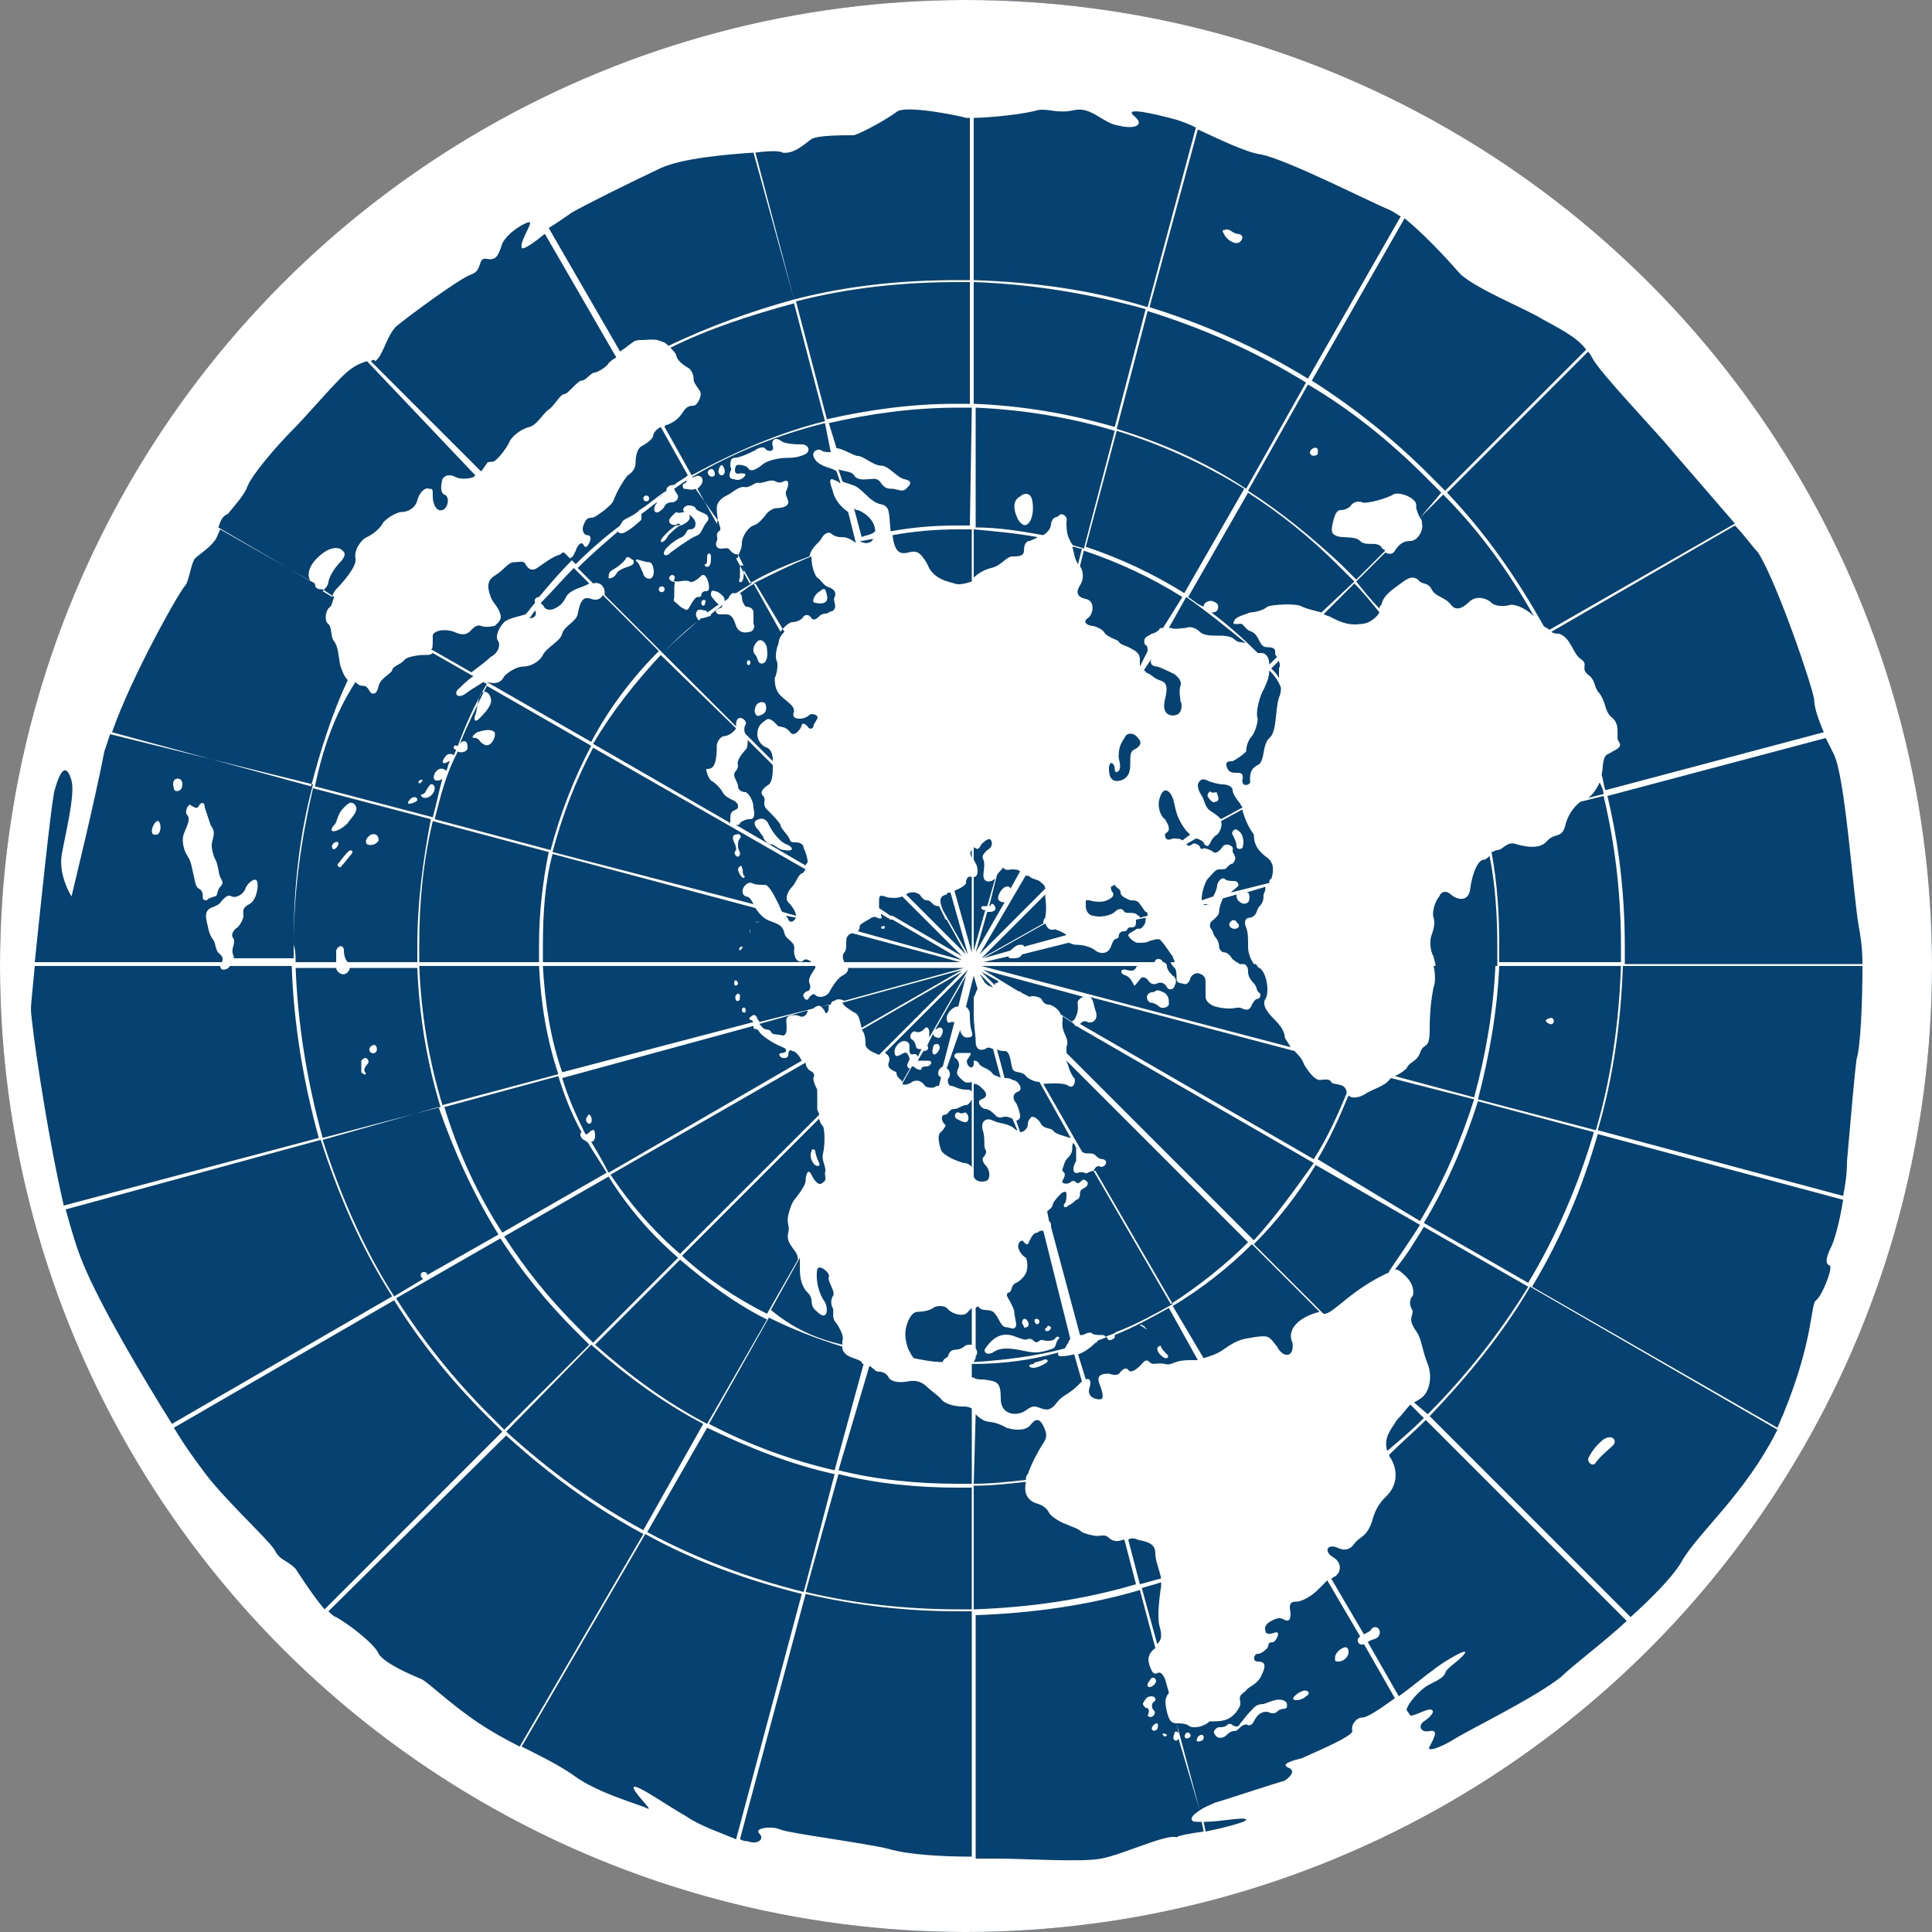 <svg xmlns="http://www.w3.org/2000/svg" xmlns:xlink="http://www.w3.org/1999/xlink" id="Layer_1" x="0px" y="0px" viewBox="0 0 100 100" style="enable-background:new 0 0 100 100;" xml:space="preserve"><rect x="0" y="0" width="100" height="100" fill="#808080" stroke="none"/><style type="text/css">	.st0{fill:#064271;}	.st1{clip-path:url(#SVGID_00000000197408012909479530000000304136295762427009_);fill:#FFFFFF;}</style><g>	<circle class="st0" cx="50" cy="50" r="50"></circle>	<g>		<g>			<defs>				<circle id="SVGID_1_" cx="50" cy="50" r="50"></circle>			</defs>			<clipPath id="SVGID_00000071537302331946033100000017247577213393314725_">				<use xlink:href="#SVGID_1_" style="overflow:visible;"></use>			</clipPath>			<path style="clip-path:url(#SVGID_00000071537302331946033100000017247577213393314725_);fill:#FFFFFF;" d="M54.8,69.3    c-0.2,0.2-0.1,0.4-0.3,0.5c-0.8,0.3-1.1,0.2-1.6,0.1s-1.1-0.2-1.5,0.1c-0.4,0.2-0.5-0.1-0.4-0.2c0.4-0.6,0.9-0.9,1.6-0.6    c0.3,0.1,0.5,0.2,0.6,0.1c0.2,0,0.2,0,0.3,0.1s0.2,0.1,0.3,0s0.2,0,0.4,0c0.1,0,0.3,0,0.4-0.1C54.7,69.1,54.9,69.2,54.8,69.3z     M53.5,70.8c0.2,0,0.6-0.2,0.7-0.3c0.1-0.1-0.1-0.2-0.2-0.1c-0.3,0.1-0.5,0.1-0.5,0.2C53.2,70.6,53.2,70.8,53.5,70.8z M54.2,68.9    c0.1,0,0.2-0.1,0.2-0.2c-0.1-0.1-0.2-0.1-0.2,0C54,68.8,54.1,68.9,54.2,68.9z M53.8,68.4c0-0.2-0.4-0.2-0.2,0.1    C53.7,68.6,53.8,68.5,53.8,68.4z M59.3,68.8C59.4,68.8,59.4,68.7,59.3,68.8c0-0.1-0.1-0.2-0.2-0.2c0-0.1-0.1,0-0.1,0    C59.2,68.7,59.2,68.7,59.3,68.8z M60.3,70.3c0.2,0,0.2-0.1,0.1-0.2c-0.1-0.1-0.3-0.3-0.3-0.4s-0.2,0-0.2,0.1    C59.9,70,60.1,70.2,60.3,70.3z M59.6,87.3c0.2-0.1,0.3-0.3,0.2-0.4s-0.2-0.1-0.3,0.1C59.3,87.2,59.4,87.4,59.6,87.3z M59.7,88.8    c0.1-0.1,0.1-0.2,0-0.3c-0.1-0.1-0.1-0.3,0-0.4c0.2-0.1,0.1-0.3-0.1-0.3c-0.2,0-0.3,0.1-0.4,0.3c-0.1,0.1,0,0.2,0.1,0.3    c0.2,0,0.2,0.2,0.1,0.4C59.5,88.9,59.6,88.9,59.7,88.8z M59.7,89.3c-0.2,0.2,0,0.4,0.2,0.2C60,89.2,59.9,89.1,59.7,89.3z     M60.2,89.8c0,0.1,0.2,0.1,0.2,0C60.3,89.7,60.1,89.7,60.2,89.8z M61.4,89.7c-0.2,0.2,0,0.4,0.2,0.2    C61.7,89.8,61.5,89.6,61.4,89.7z M62,89.9c-0.1,0.2-0.1,0.3,0.2,0.2C62.4,90,62.3,89.6,62,89.9z M66.4,88c-0.3-0.1-0.7,0.1-1,0.2    c-0.4,0-0.5,0.2-0.7,0.4c-0.2,0.2-0.4,0.5-0.5,0.6c-0.1,0.2-0.2,0.2-0.4,0.1c-0.1-0.1-0.2-0.1-0.3,0s-0.3,0.1-0.4,0.1    c-0.1,0-0.4,0.2-0.2,0.4c0.1,0.2,0.4,0.2,0.6,0c0.2-0.2,0.3-0.2,0.4-0.2c0.1,0,0.2-0.1,0.3-0.2c0.1-0.1,0.3-0.2,0.4-0.1    c0.1,0,0.2,0,0.3-0.2c0.2-0.4,0.4-0.5,0.7-0.5c0.2,0.1,0.4,0.1,0.5,0c0.2-0.2,0.3-0.1,0.5-0.2C66.6,88.3,66.7,88.1,66.4,88z     M67.5,87.5c-0.3,0.1-0.4,0.2-0.5,0.3c-0.1,0.1-0.1,0.2,0.1,0.2s0.4-0.1,0.5-0.2C67.8,87.7,67.8,87.5,67.5,87.5z M69.5,85.3    c-0.2,0.1-0.4,0.3-0.4,0.5s0,0.2,0.2,0.2s0.5-0.2,0.5-0.5C69.8,85.3,69.7,85.2,69.5,85.3z M82.6,75.7c0.2-0.3,0.7-0.7,0.9-0.9    c0.2-0.2,0-0.6-0.5-0.3c-0.5,0.4-0.7,0.8-0.8,1C82.2,75.8,82.5,75.9,82.6,75.7z M42.4,60.2c-0.1-0.2-0.2-0.5-0.2-0.6    s-0.2-0.2-0.2,0c-0.1,0.2,0,0.5,0.1,0.6C42.2,60.4,42.5,60.4,42.4,60.2z M53.1,68.7c0.1,0,0.2-0.1,0.1-0.3    c-0.1-0.2-0.3-0.2-0.3,0.1C53,68.6,53,68.8,53.1,68.7z M49.5,57.9c0.2,0.1,0.5,0.3,0.6,0.1s-0.1-0.5-0.2-0.4    c-0.2,0.1-0.3-0.1-0.4,0C49.4,57.7,49.4,57.8,49.5,57.9z M48.6,54.1c0-0.1-0.3-0.1-0.3,0.1c-0.1,0.3,0,0.5,0.2,0.3    C48.6,54.4,48.7,54.2,48.6,54.1z M45.8,48c0-0.1-0.1-0.1-0.2,0C45.6,48.1,45.8,48.1,45.8,48z M38.6,52.3c0-0.2-0.2-0.2-0.2,0    C38.4,52.4,38.6,52.5,38.6,52.3z M38.1,51.5c-0.1,0.1,0,0.4,0.1,0.3c0.1,0,0.1-0.1,0.1-0.3C38.2,51.4,38.2,51.4,38.1,51.5z     M38.4,49c-0.1,0-0.2,0.1-0.1,0.2C38.4,49.1,38.5,49,38.4,49z M38.8,48.2C38.8,48.3,38.9,48.3,38.8,48.2    C38.9,48.1,38.8,48.1,38.8,48.2z M39.2,47.7C39.1,47.7,39.1,47.8,39.2,47.7C39.3,47.8,39.3,47.7,39.2,47.7z M38.2,50.9    c0-0.1-0.2-0.3-0.2,0C38,51.1,38.2,51,38.2,50.9z M30.4,57.8c-0.2,0.2,0.1,0.5,0.2,0.3C30.7,57.9,30.5,57.5,30.4,57.8z     M18.9,55.5c-0.1-0.1,0-0.3,0.1-0.4c0.1-0.1,0.1-0.2,0-0.3s-0.2,0-0.3,0.1c0,0.1,0,0.4,0,0.6C18.9,55.7,19,55.6,18.9,55.5z     M19.4,54.5c0.2-0.1,0.1-0.5-0.1-0.4C19,54.2,19.1,54.6,19.4,54.5z M80.2,52.7c-0.3,0.1-0.2,0.2,0,0.3    C80.5,53.1,80.5,52.6,80.2,52.7z M39.3,34.3c0.1,0.1,0.5,0.1,0.4-0.7c0-0.3-0.3-0.6-0.5-0.4c-0.2,0.2-0.3,0.5-0.1,0.7    C39.2,34,39.2,34.2,39.3,34.3z M52.7,26.9c0.2,0.3,0.4,0.4,0.6,0.1c0.2-0.3,0.2-0.9,0.1-1.2c-0.1-0.3-0.4-0.3-0.6-0.1    C52.6,25.8,52.3,26.1,52.7,26.9z M42.2,31.2c0.4,0.1,0.7,0,0.6-0.4c-0.1-0.5-0.2-0.3-0.5-0.1C42.1,30.9,42,31.2,42.2,31.2z     M38.2,45c0,0.1,0.1,0.3,0.2,0.4c0.1,0.1,0.2,0,0.1-0.1c-0.1-0.1,0-0.2-0.1-0.4C38.4,44.7,38.2,44.9,38.2,45z M38,43.6    c0.1,0.2,0.1,0.3,0.1,0.4c-0.1,0.1-0.1,0.2,0,0.3s0.2,0,0.2-0.1c0-0.2-0.1-0.2-0.1-0.4s0-0.3,0.1-0.4c0.1-0.1,0-0.3-0.2-0.2    C37.9,43.2,37.9,43.4,38,43.6z M62.7,41c-0.1-0.1-0.2,0.1-0.2,0.2c0.1,0.2,0.3,0.4,0.4,0.3c0.2,0,0.2-0.2,0.1-0.4    C63,40.9,62.8,41.1,62.7,41z M64,43.8c0,0.1,0.1,0.2,0.3,0.1c0.1-0.2,0.1-0.7-0.2-0.9c-0.2-0.2-0.4,0.1-0.3,0.2    C63.9,43.4,64,43.6,64,43.8z M64,47.7c-0.1-0.1-0.2-0.1-0.3,0s-0.1,0.2,0,0.3s0.3,0.1,0.4,0C64.2,47.8,64,47.8,64,47.7z     M60.3,51.4c-0.2-0.1-0.4-0.2-0.5-0.1c-0.1,0.1-0.3,0-0.4,0.2c-0.1,0.1,0,0.4,0.2,0.4c0.1,0,0.3,0.1,0.4,0.2    c0.1,0.1,0.4,0.1,0.5-0.1C60.5,51.7,60.5,51.6,60.3,51.4z M67.8,23.4c0,0.3,0.5,0.2,0.4,0C68.3,23.1,67.9,23.1,67.8,23.4z     M63.4,12.2c0.2,0.3,0.6,0.5,0.8,0.3c0.2-0.2,0.1-0.4-0.2-0.4c-0.3-0.1-0.4-0.3-0.6-0.2C63.2,11.9,63.3,12,63.4,12.2z M39.2,42.9    c0.1,0.1,0.2,0.3,0.3,0.4c0,0.1,0.2,0.4,0.4,0.4s0.4,0.3,0.7,0.3c0.6,0.1,0.4-0.2,0.1-0.3c-0.3-0.1-0.7-0.6-0.9-1    c-0.2-0.5-0.6-0.3-0.7-0.2C39,42.6,39.1,42.8,39.2,42.9z M39.1,36.6c-0.1,0.2,0,0.6,0.3,0.4c0.3-0.1,0.3-0.4,0.2-0.6    C39.5,36.3,39.2,36.3,39.1,36.6z M38.8,34.4c0.1-0.1,0-0.3-0.1-0.2C38.6,34.3,38.7,34.5,38.8,34.4z M36.3,31.2    c0,0.2,0.2,0.2,0.2,0C36.6,31,36.3,31,36.3,31.2z M36.5,29.2c-0.1,0.1,0.1,0.2,0.2,0.1c0.1-0.1,0.1-0.3,0.1-0.5s-0.2-0.2-0.2,0    C36.6,29.1,36.6,29.2,36.5,29.2z M36.3,29.8c-0.2,0.2-0.5,0.4-0.6,0.3c-0.2-0.1-0.5,0-0.6,0s-0.3,0-0.2-0.1    c0.1-0.2-0.1-0.3-0.2-0.2c-0.1,0.1-0.1,0.2,0.1,0.3c0.2,0,0.1,0.1,0.1,0.3c0,0.2,0,0.4,0,0.5s-0.1,0.2,0.1,0.3    c0.1,0.1,0.3,0.3,0.4,0.3c0.1,0.1,0.2,0.1,0.3-0.1s0.3-0.5,0.4-0.5c0.1,0,0.2,0,0.2-0.1s0.1-0.2,0.2-0.2c0.1,0,0.2,0,0.2-0.2    C36.7,30.1,36.5,29.6,36.3,29.8z M34.1,30.5c0,0.2,0.3,0.2,0.3,0C34.4,30.3,34.1,30.3,34.1,30.5z M32.4,28.9    c-0.1,0.2-0.5,0.5-0.7,0.6s-0.2,0.3-0.2,0.4s0.3,0,0.4-0.2s0.4-0.3,0.7-0.4c0.2-0.1,0.2-0.1,0.2-0.3C32.7,29,32.5,28.7,32.4,28.9    z M33.6,29.1c-0.2,0-0.4-0.1-0.5-0.1c-0.1-0.1-0.3,0-0.1,0.1c0.1,0.1,0.2,0.4,0.3,0.6c0,0.2,0.4,0.4,0.5,0.1    C33.9,29.6,33.8,29.1,33.6,29.1z M35.6,26.6c0.2,0.1,0.4,0.3,0.4,0.5s-0.1,0.3-0.3,0.3s-0.1,0.2-0.4,0.4    c-0.3,0.1-0.8,0.5-0.9,0.7c-0.1,0.2,0,0.3,0.2,0.2c0.2-0.2,1.1-0.8,1.3-0.9s0.3-0.1,0.4-0.3c0.1-0.2,0.2-0.4,0.3-0.5    s0.1-0.3-0.1-0.4c-0.2-0.1-0.5-0.2-0.5-0.3c0-0.1-0.4-0.2-0.5-0.1C35.3,26.3,35.3,26.5,35.6,26.6z M34.7,27.1    c0.1,0.1,0.3,0.1,0.4,0c0.1,0,0.2,0.1-0.1,0.1c-0.2,0.1-0.4,0.3-0.5,0.4s-0.3,0.3-0.3,0.4s0.2,0.1,0.4-0.3    c0.1-0.1,0.4-0.4,0.6-0.5c0.1,0,0.5-0.2,0.5-0.4c0-0.2-0.1-0.3-0.2-0.3c-0.2,0-0.4,0.1-0.5,0C34.8,26.7,34.5,26.9,34.7,27.1z     M33.3,25.8c0,0.2,0.3,0.2,0.3,0C33.6,25.6,33.3,25.6,33.3,25.8z M37,24.6c0-0.1,0-0.2-0.1-0.3c-0.1-0.1-0.4,0.1-0.2,0.3    C36.8,24.7,36.9,24.7,37,24.6z M37.5,24.3c-0.1-0.3-0.2-0.3-0.3,0C37.1,24.7,37.6,24.7,37.5,24.3z M38,24.8    c0.2,0.1,0.4,0,0.5-0.1c0.2-0.2,0-0.2-0.2-0.2c-0.3,0.1-0.3-0.2-0.2-0.4c0.1-0.1,0.5,0,0.6,0.1c0.1,0.2,0.3,0.2,0.7-0.1    c0.3-0.3,1-0.4,1.3-0.4c0.2,0,0.6,0,1-0.2c0.3-0.2,0.1-0.5-0.2-0.5c-0.2,0-0.9,0-1.1-0.2c-0.3-0.2-0.5,0-0.4,0.3    s-0.3,0.3-0.4,0.1c-0.1-0.1-0.4,0-0.5,0.1c-0.2,0.1-0.8,0.4-1.1,0.4c-0.2,0-0.2,0.3-0.2,0.4s0.1,0.2,0,0.3    C37.7,24.7,37.8,24.8,38,24.8z M24.6,38.2c0.2,0,0.2,0.2,0.4,0.3c0.4,0.3,0.7-0.4,0.6-0.6c-0.2-0.2-0.6-0.1-0.9,0    C24.4,38.1,24.4,38.2,24.6,38.2z M24.8,37.2c0.2-0.2,0.5-0.5,0.6-0.8s-0.2-0.8-0.5-0.5c-0.2,0.3-0.2,0.9-0.3,1.1    C24.5,37.3,24.6,37.4,24.8,37.2z M22,41.3c0.3,0,0.5-0.3,0.5-0.5s-0.2-0.3-0.3-0.1c-0.1,0.1-0.2,0.4-0.3,0.4    C21.7,41.1,21.8,41.3,22,41.3z M21.2,41.6c0.1,0,0.4-0.1,0.4-0.2c0-0.1-0.1-0.2-0.3-0.1C21.2,41.4,21,41.6,21.2,41.6z M21.8,40.5    c0.1-0.1,0.1-0.2-0.1-0.1C21.6,40.5,21.7,40.6,21.8,40.5z M19,43.7c0.2,0.1,0.5,0,0.6-0.2c0-0.2-0.1-0.4-0.4-0.3    C18.9,43.4,18.9,43.6,19,43.7z M18,44.1c-0.2,0.2-0.4,0.5-0.5,0.6s0.1,0.3,0.2,0.1c0.1-0.1,0.4-0.5,0.5-0.6    C18.3,44.1,18.2,43.9,18,44.1z M17.5,43.6c-0.1-0.1-0.4,0.1-0.3,0.3C17.3,44.1,17.6,43.7,17.5,43.6z M17.4,43    c0.3-0.1,0.5-0.3,0.6-0.4c0.1-0.2,0.6-0.6,0.4-0.9c-0.2-0.3-0.4-0.1-0.6,0.1c-0.4,0.4-0.3,0.7-0.5,0.9    C17.1,42.9,17.1,43.1,17.4,43z M10.7,46.6c0.1-0.1,0.1-0.1,0.4-0.2c0.2,0,0.1-0.3,0.3-0.5s0.1-0.3,0-0.5s-0.1-0.7-0.3-1    c-0.1-0.3-0.2-0.6-0.1-0.9c0.1-0.4,0.1-0.5-0.1-0.8c-0.1-0.3-0.2-0.6-0.3-0.9c0-0.3-0.2-0.3-0.3-0.1s-0.2,0.1-0.4,0    c-0.1-0.2-0.4,0.3-0.2,0.5s-0.1,0.7-0.2,1c-0.1,0.3,0,0.8,0.2,1.1s0.2,0.5,0.3,0.9s0.1,0.7,0.3,0.8s0.2,0.3,0.2,0.5    C10.5,46.6,10.7,46.6,10.7,46.6z M8.1,43.2c0.2,0,0.3-0.5,0.1-0.7C8,42.4,7.6,43.3,8.1,43.2z M9.2,40.3c-0.2,0-0.3,0.2-0.2,0.5    c0,0.2,0.3,0.2,0.4,0C9.5,40.5,9.4,40.3,9.2,40.3z M103.2,50h-1.1c0,0,0,0,0,0.1c0,4.6-0.6,9-1.7,13.2l1.1,0.3v0.2l-1.1-0.3    c-1.2,4.4-2.9,8.5-5.1,12.4l0.9,0.5l-0.1,0.1L95.2,76c-2.2,3.9-5,7.5-8.1,10.6l0.7,0.7l-0.1,0.1L87,86.7    c-3.2,3.2-6.7,5.9-10.6,8.2l0.5,0.9l-0.1,0.1L76.3,95c-3.8,2.2-8,4-12.4,5.1l0.3,1H64l-0.3-1c-4.2,1.1-8.7,1.7-13.3,1.7v1h-0.2    v-1c-4.6,0-9-0.6-13.3-1.7l-0.3,1h-0.2l0.3-1c-4.4-1.2-8.5-2.9-12.4-5.1L24,95.8l-0.1-0.1l0.5-0.9c-3.9-2.3-7.4-5-10.6-8.2    L13,87.4l-0.1-0.1l0.7-0.7c-3.1-3.2-5.9-6.7-8.1-10.6l-0.9,0.5l-0.1-0.1l0.9-0.5c-2.2-3.8-3.9-8-5.1-12.4l-1.1,0.3v-0.2l1.1-0.3    C-0.8,59-1.4,54.6-1.4,50c0,0,0,0,0-0.1h-1.1v-0.2h1.1c0-4.6,0.6-9,1.8-13.2l-1.1-0.3V36l1.1,0.3c1.2-4.4,2.9-8.5,5.1-12.3    l-1-0.6l0.1-0.1l1,0.6c2.3-3.9,5-7.4,8.1-10.6l-0.9-0.9l0.1-0.1l0.9,0.9c3.2-3.1,6.7-5.9,10.6-8.1L23.8,4L24,4.1l0.6,1.1    c3.8-2.2,8-3.9,12.3-5.1l-0.3-1.2h0.2L37,0c4.2-1.1,8.6-1.7,13.2-1.7V-3h0.2v1.3c4.6,0,9,0.6,13.2,1.7l0.3-1.2h0.2L63.8,0    c4.4,1.2,8.5,2.9,12.3,5.1L76.7,4l0.1,0.1l-0.6,1.1c3.9,2.2,7.4,5,10.6,8.1l0.9-0.9l0.1,0.1l-0.9,0.9C90,16.5,92.8,20.1,95,24    l1-0.6l0.1,0.1l-1,0.6c2.2,3.8,4,8,5.1,12.3l1.1-0.3v0.2l-1.1,0.3c1.1,4.2,1.7,8.7,1.8,13.2h1.1V50H103.2z M94.5,38.2l-11.3,3    c0.6,2.5,0.9,5.1,0.9,7.8c0,0.3,0,0.6,0,0.9h12.3c0-0.8-0.1-1.5-0.2-2c-0.3-1.8-0.7-7.8-1.3-8.9C94.7,38.6,94.6,38.4,94.5,38.2z     M73.9,73.2c2-2,3.8-4.3,5.2-6.6l-5.4-3.1c-0.5,0.8-0.9,1.5-1.5,2.2c0.2,0,0.4,0.2,0.6,0.4c0.4,0.4,0.4,0.9,0.3,1s-0.2,0.4,0,0.7    c0.1,0.3-0.3,0.4,0.2,1.1c0.3,0.4,0.3,1,0.6,1.7c0.3,0.8,0,1.6-0.4,1.8c-0.1,0.1-0.2,0.1-0.3,0.2L73.9,73.2    C73.8,73.3,73.8,73.2,73.9,73.2z M60.1,82.1c0-0.1,0-0.2,0-0.2c-0.3,0.1-0.7,0.2-1,0.3l0.8,2.9c0.3-0.3,0.2-0.6,0.1-1    C59.9,83.7,60,82.7,60.1,82.1z M15.3,49.8h2.1c0-0.2,0-0.4,0-0.6c0.1-0.3,0.4-0.3,0.4,0s0.1,0.5,0.2,0.6h3.6c0-0.3,0-0.6,0-0.9    c0-2.2,0.3-4.4,0.7-6.5l-6.1-1.6c-0.6,2.6-1,5.3-1,8.1C15.3,49.2,15.3,49.5,15.3,49.8z M77.5,49c0-1.6-0.1-3.2-0.4-4.7    c-0.1,0.1-0.2,0.2-0.3,0.2c-0.3,0-0.6,0.7-0.7,1.5s-0.8,0.5-1,0.3s-0.5-0.2-0.6,0.1c-0.2,0.2-0.4,0.8-0.3,1.1s0,0.6-0.1,0.9    c-0.1,0.2-0.1,0.8,0.1,1.1c0,0.1,0.1,0.3,0.1,0.5h3.2C77.5,49.5,77.5,49.2,77.5,49z M21.7,49.8h6.2c0-0.3,0-0.6,0-0.9    c0-1.7,0.2-3.3,0.5-4.8l-6-1.6c-0.5,2.1-0.7,4.2-0.7,6.4C21.7,49.2,21.7,49.5,21.7,49.8z M22.5,42.4l6,1.6    c0.5-1.9,1.2-3.7,2.1-5.4l-5.4-3.1c-0.5,1-1,2-1.4,3c0,0,0,0,0.1-0.1c0.2-0.1,0.3,0,0.3,0.3c0,0.2-0.3,0.3-0.5,0.2    C23.1,40,22.8,41.2,22.5,42.4z M68,60.2l-12.3-7.1c0,0-0.1,0-0.1-0.1L55,52.6c0,0.1,0,0.1,0,0.2c-0.1,0.7,0.4,0.9,0.2,1.4    c0,0.1,0,0.2,0,0.3l9.7,9.7C66,63,67,61.6,68,60.2z M43.6,69.6c0-0.1,0-0.1,0-0.2c0.1-0.2-0.1-0.6-0.3-0.9    c-0.3-0.3-0.1-0.6-0.2-0.8c-0.1-0.2-0.1-0.4,0-0.6c0.2-0.2-0.3-0.8-0.2-1s-0.5-0.7-0.6-0.4c-0.1,0.6,0.1,1.3,0.4,1.7    c0.2,0.4,0.1,1-0.4,0.5c-0.5-0.4-0.1-0.6-0.5-1s-0.4-1-0.4-1.3c0-0.1,0-0.3,0-0.5l-1.5,2.7C41.1,68.8,42.3,69.3,43.6,69.6z     M30.8,58.8c0,0.2-0.1,0.3-0.2,0.3c0.3,0.5,0.6,1,0.9,1.6l10-5.8c-0.1-0.2-0.3-0.5-0.5-0.5c-0.1-0.1-0.2,0-0.2,0.2    s-0.3,0.2-0.4,0.1c-0.1-0.1-0.1-0.2,0.1-0.2c0.2,0,0.3-0.2,0-0.3c-0.5-0.2-1.1-0.6-1.2-0.8c-0.1-0.2-0.3-0.1-0.3-0.2v-0.1    l-9.9,2.7c0.3,1,0.7,1.9,1.2,2.9h0.1C30.7,58.4,30.8,58.4,30.8,58.8z M28.1,49.8H42c-0.1-0.1-0.3-0.2-0.4-0.1    c-0.2,0.2-0.5,0-0.5-0.5c0.1-0.5-0.4-0.5-0.5-0.9c-0.1-0.5-0.5-0.5-0.9-0.7c-0.2-0.1-0.4-0.3-0.6-0.6l-10.5-2.8    c-0.4,1.5-0.5,3.1-0.5,4.8C28.1,49.2,28.1,49.5,28.1,49.8z M34.3,33.8l3.8,3.8c0-0.1,0-0.1,0-0.2c0.1-0.5,0.6-0.1,0.5,0.1    c-0.1,0.1-0.1,0.4,0,0.5l1.4,1.4l0,0c0-0.4-0.1-0.6-0.3-0.7c-0.3-0.1-0.5-0.4-0.5-0.7s0.1-0.5,0.4-0.7c0.2-0.2,0.4,0,0.6,0.2    c0.1,0.2,0.4,0,0.7,0.4c0.2,0.3,0.6-0.2,0.6-0.4c0.1-0.1,0.2,0,0.3,0.1c0.1,0.2,0.3,0.1,0.3,0s0.1-0.2,0.2-0.4    c0.1-0.2-0.3-0.3-0.4-0.2c-0.1,0.1-0.3,0.2-0.5,0.2c-0.3,0-0.4-0.1-0.3-0.4c0-0.3-0.4-0.5-0.7-0.8s-0.3-0.7-0.3-0.9    c0.1-0.2,0.2-0.7,0.1-0.9c-0.1-0.2,0-0.7,0.1-0.9c0-0.2,0.1-0.4,0.3-0.6l-1.5-2.5c-0.3,0.1-0.5,0.3-0.8,0.5c0,0,0.1,0.1,0.1,0.2    c0,0.2,0.1,0.4,0.2,0.5c0.2,0,0.4,0.1,0.4,0.3c0,0.3,0,0.5,0,0.6c0.1,0.1,0,0.4-0.2,0.4c-0.3,0.1-0.6,0-0.7-0.3    c-0.1-0.3-0.2-0.6-0.5-0.6c-0.2,0-0.3,0-0.4,0c-0.2-0.1-0.2-0.2,0-0.3c0.1,0,0.2-0.1,0.2-0.2c-0.2,0.2-0.4,0.3-0.6,0.5    c0,0,0,0.1-0.1,0.1C36.4,32,36.4,32,36.3,32C35.6,32.6,34.9,33.2,34.3,33.8z M45.3,27.5c0-0.6-0.6-1-0.9-1.1    c-0.1,0-0.1,0-0.2-0.1l0.4,1.5C44.8,27.7,45.1,27.7,45.3,27.5C45.3,27.7,45.3,27.6,45.3,27.5z M61.4,30.9l-0.9,1.6c0,0,0,0,0.1,0    c0.2,0.1,0.6,0,0.8,0c0.2-0.1,0.5,0,0.7,0.2s0.6,0.2,0.9,0.2c0.3,0,0.7,0,0.9,0.2c0.2,0.2,0.4,0.1,0.6,0.2    C63.4,32.4,62.4,31.6,61.4,30.9z M65.8,34.6c0.2,0.2,0.3,0.3,0.4,0.5c0-0.2,0-0.4,0-0.5c0.1-0.2,0-0.3,0-0.4L65.8,34.6z     M55.9,51.7c0.1-0.1,0.2-0.1,0.2-0.1l-5.2-1.4l1.8,1.1c0.1,0,0.2,0.1,0.2,0.1l0.4,0.2l0,0c0.1-0.1,0.5,0,0.6,0.1    c0.1,0.2,0.2,0.3,0.4,0.3c0.1,0,0.5,0.2,0.6,0.5l0.6,0.4c0,0,0-0.1,0.1-0.1C56,52.1,55.6,51.9,55.9,51.7z M51.7,50.8l-0.9-0.5    l0.7,0.7c0,0,0,0,0-0.1C51.6,50.9,51.7,50.8,51.7,50.8z M55.7,59.6c0-0.1,0-0.1,0-0.2L53.8,56c-0.2,0-0.5-0.1-0.7-0.3    c-0.2-0.3-0.6-0.1-0.7-0.4c-0.1-0.3-0.1-0.9-0.4-0.9c-0.1,0-0.3,0-0.4-0.1l0.4,1.5c0.1,0,0.3,0,0.4,0.1c0.3,0,0.6,0.5,0.3,0.6    s-0.3,0.4-0.1,0.6c0.1,0.2,0.2,0.5,0.2,0.7c0,0.1-0.1,0.2-0.2,0.2l0.2,0.6c0.2,0,0.4-0.2,0.4-0.4s0.1-0.3,0.2-0.4    c0.2,0,0.4,0.2,0.5,0.4s0.5,0.2,0.6,0.3c0.1,0.2,0.6,0.3,0.9,0.4c0.2,0,0.3,0.1,0.2,0.2c-0.1,0.1-0.1,0.2-0.1,0.3s0,0.3-0.2,0.5    s-0.2,0.3-0.3,0.6c-0.1,0.2,0.3,0.1,0,0.6c-0.1,0.2,0.3,0.2,0.4,0.1c0.1-0.1,0.2-0.1,0.3,0s0.2,0,0.3-0.1s0.2,0,0.3,0.1    c0,0.1,0,0.2-0.2,0.3s-0.2,0.2-0.2,0.3c0,0.2-0.1,0.3-0.2,0.3c-0.1,0.1-0.2,0.2-0.4,0.3c-0.2,0.2-0.3,0-0.2-0.1s0.1-0.3,0.1-0.5    s-0.2-0.1-0.3,0s-0.3,0.3-0.4,0.5c0,0.2-0.2,0.3-0.3,0.4l0.1,0.5c0.1,0.1,0.1,0.1,0.1,0.3l1.5,5.6H56c0.1,0,0.4-0.2,0.5-0.1    s0.3,0.1,0.5,0.1c0.1,0,0.2,0,0.2,0.1c0.2-0.1,0.3-0.1,0.5-0.2l0,0c0.1-0.1,0.2-0.1,0.2-0.1c1-0.4,1.9-0.9,2.8-1.4l-4-6.9    c-0.1,0-0.2,0-0.4,0.1c-0.1,0.1-0.2-0.1-0.5,0s-0.3-0.3-0.1-0.6C55.7,59.9,55.7,59.9,55.7,59.6z M48.8,70.5    c0-0.2,0.3-0.2,0.3-0.4c0.2-0.4,0.4-0.1,0.8-0.4c0.1-0.1,0.2-0.1,0.4-0.1v-1.9c-0.1,0.1-0.1,0.1-0.2,0.2c-0.2,0.3-0.8,0.1-1-0.1    c-0.2-0.3-0.7-0.2-0.8-0.1s-0.5,0.2-0.8,0.2s-0.5,0.4-0.6,0.8s0,0.8,0.1,1.1c0.1,0.2,0.2,0.4,0.3,0.5    C47.8,70.4,48.3,70.5,48.8,70.5z M48.6,56.2l0.1-0.4c0,0,0-0.1-0.1-0.1c-0.1-0.2,0-0.4,0.2-0.5l0.6-2.3c0,0-0.1,0-0.2,0    c-0.1,0.1-0.2,0-0.2-0.2s0.2-0.5,0.5-0.6h0.1l0.4-1.6l-1.6,2.8l0,0c0.2-0.1,0.3-0.2,0.4,0c0,0.2-0.1,0.5-0.3,0.4    c-0.1,0-0.2-0.1-0.2-0.2L48,54.1c0.1,0.2,0,0.3-0.2,0.3l-0.3,0.5c0.1,0,0.3,0,0.5,0c0.4,0,0.1,0.3,0,0.3s-0.3,0-0.3,0.1    s-0.1,0.1-0.3,0c-0.1-0.1-0.1-0.1-0.2-0.1l-0.5,0.9c0.1,0.1,0.4,0,0.5-0.1c0.2-0.1,0.4-0.1,0.6,0.1c0.1,0.2,0.3,0.2,0.5,0.2    C48.5,56.2,48.5,56.2,48.6,56.2z M46.7,56l0.4-0.7c-0.1,0-0.2-0.1-0.1-0.3s0.1-0.2,0-0.4s-0.2-0.1-0.4,0s-0.3,0.1-0.3-0.2    c0-0.2,0.3-0.6,0.6-0.5s0.1,0.4,0.2,0.6c0.1,0.2,0.3-0.1,0.4,0.2l0,0l0.2-0.4h-0.1c-0.3,0-0.1-0.3-0.4-0.5    c-0.2-0.1,0-0.5,0.2-0.4s0.4-0.1,0.5-0.2c0.1-0.1,0.2,0.1,0.2,0.2c0,0.1,0,0.2,0,0.3l2-3.5l-4.3,4.3c0.2,0.1,0.3,0.3,0.2,0.5    c-0.1,0.3,0.2,0.4,0.4,0.5C46.4,55.8,46.6,55.8,46.7,56z M45.5,54.6l4.3-4.3l-5.2,3c0.2,0.2,0.2,0.6,0.2,0.8    C44.9,54.4,45.3,54.5,45.5,54.6z M42.9,52l-0.4,0.1c0.1,0.1,0.2,0.2,0.2,0.3C42.8,52.5,42.9,52.4,42.9,52    C42.9,52.1,42.9,52,42.9,52z M41.8,52.3L39.3,53l0.1,0.1c0.2,0.3,0.4,0.1,0.5,0.3s0.3,0.1,0.6,0.2c0.3,0,0.2-0.5,0.2-0.8    s0.5-0.3,0.7-0.2C41.6,52.7,41.8,52.5,41.8,52.3z M44.6,53.2l5.2-3l-6.2,1.7c0.1,0.2,0.3,0.3,0.6,0.5    C44.5,52.5,44.5,52.9,44.6,53.2z M49.7,49.8l-5.6-1.5c-0.3,0.1-0.3,0.3-0.3,0.5s0,0.4-0.1,0.5s-0.1,0.3,0,0.5H49.7z M44.4,48.2    l5.4,1.5l-3.6-2.1h-0.1l0,0l-0.5-0.3v0.1c0.1,0.1,0,0.2-0.2,0.1c-0.2-0.1-0.2,0-0.3,0c-0.1,0.1-0.4,0.2-0.6,0.4    C44.5,48,44.5,48.1,44.4,48.2z M38.8,42.4c-0.2,0-0.4,0.1-0.5,0.2c0,0.1-0.1,0.1-0.2,0.1l3.6,2.1c0-0.1,0.1-0.1,0.1-0.2    c0-0.2-0.1-0.5-0.2-0.7c0-0.2-0.2-0.3-0.4-0.3c-0.1,0-0.3,0-0.3-0.1c-0.1-0.3-0.5-0.6-0.5-0.8c-0.1-0.2-0.4-0.5-0.7-0.8    s0-0.5-0.2-0.7s0-0.4,0.3-0.6c0.2-0.2,0.2-0.6,0.2-1l-1.3-1.3c0,0.2,0,0.4-0.1,0.5c-0.2,0.2-0.5,0.6-0.4,0.8    c0,0.3-0.2,0.3-0.2,0.5s0.2,0.4,0.2,0.6c0,0.2,0.2,0.3,0.4,0.3c0.2,0.1,0.4,0.5,0.4,0.8C39.1,42.3,39,42.4,38.8,42.4z M45.5,47    l0.6,0.4h0.1l3.6,2.1l-3.1-3.1c-0.2,0.1-0.7,0.1-0.9,0c-0.3-0.1-0.3,0-0.3,0.3C45.5,46.8,45.5,46.9,45.5,47z M46.9,46.3l3.1,3.1    l-1-1.8c0,0-0.1,0-0.1-0.1l0,0l-0.3-0.6l0,0c-0.1,0-0.2,0-0.3-0.1s-0.2-0.2-0.3-0.2s-0.2,0-0.4-0.3C47.3,46.1,47,46.2,46.9,46.3z     M48.8,47.1l1.3,2.3l-0.9-3.2c-0.1,0-0.2,0-0.2,0.1C48.5,46.4,48.7,46.8,48.8,47.1C48.9,47.2,48.9,47.2,48.8,47.1z M51.1,44    c0.2-0.1,0.3-0.3,0.2-0.5s-0.4,0.1-0.5,0.2c-0.1,0.2-0.2,0.3-0.3,0.2c0,0-0.1,0-0.1-0.1v0.7c0.1,0.2,0.2,0.3,0.2,0.6    c0,0.2-0.1,0.3-0.2,0.3v3.8l0.6-2.1c0,0,0,0-0.1,0c-0.2-0.1-0.1-0.2,0-0.2c0,0,0.1,0,0.2,0l0.4-1.4c-0.1,0-0.1,0.1-0.2,0.1    c-0.3,0.1-0.4-0.1-0.4-0.3s0.1-0.6,0-0.8C50.8,44.3,50.9,44.2,51.1,44z M51.6,45.3l-0.4,1.6c0,0,0.1,0,0.1-0.1    c0.1-0.1,0.3,0.2,0.2,0.3s-0.2,0.1-0.4,0.1l-0.6,2.1l1.5-2.6l0,0c-0.1,0-0.2,0-0.3-0.1s0-0.4,0.2-0.6c0.2-0.2,0.4-0.1,0.4,0    l0.5-0.9C52.7,45,52.5,45,52.4,45c-0.2,0-0.3,0.1-0.5-0.1C51.9,45,51.7,45.1,51.6,45.3C51.7,45.3,51.6,45.3,51.6,45.3z     M59.6,34.1L59.6,34.1l-0.4,0.6c0,0,0.1,0,0.1,0.1c0.3,0.1,0.4,0.3,0.7,0.4c0.3,0.1,0.5,0.2,0.3,1s0.3,0.9,0.6,0.8    c0.3-0.1,0.3-0.6,0.2-0.7c0-0.2-0.1-0.5,0-0.8s-0.2-0.5-0.3-0.6c-0.2-0.1-0.6-0.3-0.9-0.4C59.6,34.5,59.5,34.3,59.6,34.1z     M65.7,34.7c0,0.4-0.2,0.8-0.4,1.2c-0.2,0.5-0.3,1.1-0.2,1.3c0,0.3-0.2,0.8-0.3,0.9c-0.1,0.1-0.3,0.4-0.3,0.8    c-0.2,0.2-0.5,0.4-0.7,0.5c-0.2,0-0.4,0-0.3,0.3C63.6,40,63.8,40,64,40c0.2,0,0.4,0,0.3,0.4c0,0.4,0.5,0.2,0.4,0    c0-0.3,0-0.6,0.4-0.8s0.2-1,0.6-1.4c0.4-0.3,0.3-1.5,0.5-2.1c0.1-0.2,0.1-0.4,0.1-0.5C66.2,35.3,66,35,65.7,34.7z M64.3,41.9    l-1.1,0.6c0.1,0.3-0.1,0.6-0.2,0.7c-0.2,0.1-0.3,0.3-0.4,0.5c-0.1,0.2-0.3,0-0.3-0.1c-0.1-0.1-0.3-0.2-0.4-0.2l-0.5,0.3    c0.1,0.1,0.2,0.1,0.3,0s0.3,0,0.4,0.1c0,0.1,0.1,0.2,0.2,0.1c0.1,0,0.4,0.1,0.5,0.2c0.1,0.1,0.3,0,0.5-0.3c0.2-0.2,0.6,0,0.5,0.2    c0,0.2,0.1,0.2,0.1,0.3c0.1,0.1,0,0.3-0.1,0.4c-0.1,0-0.2,0.1-0.3,0.2c0,0.1-0.3,0.1-0.4,0.1c-0.2,0-0.3,0.2-0.6,0.5    c-0.2,0.3-0.3,0.8-0.3,1c0,0,0,0,0,0.1l0.6-0.2c0.1-0.2,0.2-0.4,0.2-0.6c0.1-0.3,0.3-0.4,0.4-0.3c0.1,0.1,0.3,0.1,0.5,0.1    c0.1,0,0.2,0.1,0.2,0.2c0,0.1-0.2,0.2-0.4,0.4l2-0.5c0-0.1,0-0.2,0.1-0.2c0.1-0.3,0.2-0.8-0.2-1.1c-0.4-0.3-0.7-0.6-0.7-1.2    C64.6,42.8,64.4,42.3,64.3,41.9z M65.5,45.9l-1,0.3h0.1c0.1,0.1,0.1,0.4,0,0.5s-0.3,0.1-0.4,0C64,46.6,64,46.4,64,46.3l-0.7,0.2    c-0.1,0.2-0.2,0.5-0.2,0.7s-0.3,0.4-0.4,0.5c-0.1,0.1-0.1,0.3,0,0.4c0.1,0.1,0.1,0.3,0.2,0.4c0.1,0.1,0.2,0.3,0.2,0.5    c0,0.1,0.1,0.3,0.3,0.3c0.1,0,0.2,0.1,0.3,0.2c0.1,0.2,0.2,0.2,0.3,0.3c0.1,0,0.1,0.1,0.2,0.1h0.7c-0.2-0.3-0.3-0.6-0.3-0.9    c0-0.5,0-0.7-0.1-1c-0.1-0.2-0.1-0.5,0.2-0.5c0.4-0.1,0.3-0.4,0.5-0.6c0.2-0.2,0.2-0.4,0.2-0.6C65.5,46.1,65.5,46,65.5,45.9z     M60.8,49.8c0-0.1-0.1-0.2-0.1-0.3c-0.1-0.1-0.4-0.6-0.6-0.8c-0.1-0.2-0.5,0-0.6,0c-0.1,0.1-0.4,0.1-0.6,0.1    c-0.2,0-0.5-0.3-0.5-0.4c0-0.1,0.3-0.2,0.4-0.3c0.1-0.1,0.2,0.1,0.4-0.2c0.1-0.1,0.1-0.3,0.1-0.4l-0.5,0.1c0,0,0,0,0,0.1    c0,0.3-0.1,0.3-0.3,0.3s-0.1,0.2-0.3,0.2s-0.3,0.1-0.3,0.3c-0.1,0.2-0.2-0.1-0.4,0.5c-0.2,0.5-0.7,0.3-0.8,0.2s-0.5-0.3-1-0.3    c-0.2,0-0.3-0.1-0.4-0.1l-2.4,0.6c-0.1,0.2-0.3,0.2-0.5,0.2c-0.1,0-0.2,0-0.2-0.1l-1.3,0.3h8.8c0,0,0.1,0,0.1-0.1    c0.1-0.1,0.3-0.1,0.4,0.1l0,0C60.2,49.8,60.8,49.8,60.8,49.8z M50.7,51C50.8,51,50.8,51,50.7,51l-0.2-0.6L50.7,51    C50.7,51.1,50.7,51,50.7,51z M52.4,57.9c-0.2-0.1-0.3-0.1-0.4-0.1c-0.1,0-0.2,0.1-0.4,0c-0.2-0.2-0.4-0.4-0.6-0.4    c-0.2,0-0.5-0.4-0.2-0.5s0.3-0.3,0.1-0.5s-0.3-0.3-0.5-0.3v4.8c0.1,0.3,0.5,0.3,0.7,0.2c0.2-0.2,0.1-0.6-0.1-0.8    c-0.1-0.1-0.2-0.3-0.1-0.4c0.1-0.1,0.2-0.3,0.1-0.4c-0.1-0.2,0-0.4-0.1-0.9c-0.2-0.5,0.1-0.8,0.5-0.6s0.8,0.1,1.2,0.5    c0,0,0.1,0,0.1,0.1L52.4,57.9z M53.8,63L53.8,63L53.8,63z M48.7,58.6c-0.2,0.1-0.1,0.6,0,0.9c0.1,0.3,0.8,0.6,1.2,0.7    c0.2,0,0.3,0.1,0.4,0.2v-3.5c-0.1,0.2-0.2,0.3-0.3,0.3c-0.2,0-0.4,0.2-0.6,0.2c-0.3,0-0.3,0.3-0.5,0.3s-0.2,0.3,0,0.5    C49,58.2,48.9,58.4,48.7,58.6z M61.2,43.5l0.4-0.3c-0.1-0.1-0.2-0.2-0.2-0.2c-0.7-0.9-0.5-1.4-0.8-1.9c-0.3-0.4-0.5-0.1-0.6,0.3    c-0.1,0.4,0.1,0.9,0.3,1c0.1,0.2,0.2,0.3,0.2,0.5s-0.2,0.2-0.2,0.3c0,0.3,0.2,0.3,0.4,0.2C60.9,43.4,61.1,43.4,61.2,43.5z     M63.2,42.4l1.1-0.6c0-0.1-0.1-0.1-0.1-0.2c-0.1-0.1-0.4-0.5-0.4-0.7s-0.3-0.3-0.5-0.3s-0.6-0.1-0.8-0.2    c-0.2-0.1-0.4-0.1-0.5,0.2c0,0.4,0.2,0.5,0.3,0.8s0.2,0.5,0.4,0.6C63,42.2,63.1,42.3,63.2,42.4z M56.2,46.6c0,0.1,0,0.2,0,0.3    c0,0.3,0.2,0.5,0.4,0.5c0.3,0.1,0.9,0,1.1-0.2c0.2-0.2,0.4-0.2,0.5,0c0.1,0.1,0.4,0,0.6,0.1c0.1,0.1,0.2,0.1,0.2,0.2l0.4-0.1    c0-0.1,0-0.2-0.1-0.2c-0.1-0.1-0.2-0.3-0.3-0.4c-0.1-0.2-0.3-0.2-0.5-0.2c-0.2-0.1-0.5-0.2-0.5-0.4s-0.2-0.2-0.3-0.4l-0.2,0.1    c0,0.1,0,0.2,0.1,0.3c0.1,0.2-0.1,0.3-0.3,0.4c-0.2,0.1-0.6,0.1-0.9,0l0,0L56.2,46.6z M57.7,45.6C57.6,45.6,57.6,45.6,57.7,45.6    L57.7,45.6z M54.1,47.8l-3.2,1.8l1.4-0.4c0.1-0.1,0.3-0.3,0.5-0.3c0.1,0,0.2,0,0.2,0.1l2.2-0.6c-0.1-0.1-0.3-0.2-0.6-0.3    C54.3,48.2,54.2,48,54.1,47.8z M51.8,55.8l-0.4-1.5c-0.2-0.1-0.3-0.1-0.4,0c-0.3,0.1-0.5,0-0.5-0.4c0-0.3-0.1-0.9-0.1-1.3v2.3    c0.1,0,0.2,0,0.3,0.2c0.2,0.2,0.5,0.2,0.7,0.5C51.5,55.7,51.7,55.7,51.8,55.8z M50.6,51.2l-0.2-0.7v1.1l0,0    C50.5,51.5,50.5,51.3,50.6,51.2z M62.6,46.8C62.6,46.7,62.6,46.7,62.6,46.8h-0.3C62.3,46.9,62.5,46.8,62.6,46.8z M54.1,46.3    l-3.3,3.3l3.2-1.8c0-0.1,0-0.2,0.1-0.3C54.2,47,54.1,46.6,54.1,46.3z M57.9,39.9c-0.1,0.1-0.2,0.1-0.2-0.1c0-0.3-0.3-0.5-0.3,0    s0.2,0.7,0.6,0.6c0.3-0.1,0.5-0.3,0.5-0.8s0-0.7,0.2-0.8s0.5-0.3,0.2-0.6c-0.2-0.3-0.6-0.3-0.7,0c-0.2,0.3-0.3,0.5-0.3,1    C58,39.6,58,39.8,57.9,39.9z M53.1,45.3l-2.4,4.1l3.4-3.4c0-0.2-0.2-0.3-0.3-0.4c-0.2-0.1-0.4-0.1-0.6-0.3    C53.2,45.4,53.1,45.3,53.1,45.3z M50.3,44C50.2,44,50.2,44,50.3,44c-0.1,0.1-0.1,0.2,0,0.4V44z M50,45.7c0,0.1-0.3,0.3-0.6,0.4    l0.9,3.2v-3.9C50.1,45.3,50,45.5,50,45.7z M49,55.3c0.2,0.1,0.2,0.4,0.1,0.5c-0.1,0.1,0,0.4,0.1,0.4c0.2,0,0.4,0.2,0.8,0.2    c0.2,0,0.2,0,0.3,0.1V56l0,0c-0.3,0.1-0.4,0-0.6-0.2c-0.2-0.2-0.2-0.3-0.1-0.5c0.1-0.2,0-0.4-0.1-0.5c-0.2-0.1-0.1-0.3,0.1-0.3    c0.2,0,0.3,0,0.5,0s0.2,0,0,0.3c-0.2,0.2,0.2,0.7,0.3,0.3V55v-4.5L50,52.1c0.1,0.1,0.2,0.2,0.2,0.4s0,0.6,0.1,0.9    c0.1,0.3-0.1,0.3-0.3,0.3c-0.1,0-0.3-0.2-0.3-0.4L49,55.3z M50.4,70.5c1.6-0.1,3.2-0.3,4.7-0.7c0.1-0.1,0.1-0.2,0.2-0.3    c0-0.1,0.1-0.2,0.1-0.2L54,63.7c-0.1,0-0.2,0-0.3,0.1c-0.2,0-0.3,0.2-0.4,0.4c-0.1,0.2-0.1,0.3-0.3,0.1c-0.1-0.2-0.3,0-0.3,0.2    s0.2,0.5,0.4,0.6c0.1,0.2,0.1,0.6,0,0.8c-0.1,0.2-0.3,0.4-0.5,0.5c-0.3,0.1-0.2,0.5-0.4,0.5c-0.2,0.1,0,0.3,0.1,0.5    s0.2,0.4,0.2,0.5c0,0.2,0.1,0.5,0.1,0.7c-0.1,0.3-0.3,0.1-0.5,0.1c-0.3,0-0.4-0.5-0.6-0.7c-0.2-0.3-0.6-0.1-0.8-0.3    c-0.1-0.1-0.1-0.1-0.2,0v2.1c0.1,0.1,0.1,0.3,0,0.4c0,0,0,0,0,0.1L50.4,70.5L50.4,70.5z M51.4,51.1l-0.7-0.7l0.3,0.5    c0,0,0.1,0,0.1,0.1C51.2,51,51.3,51.1,51.4,51.1z M66.8,54.2c-0.1-0.2-0.2-0.3-0.3-0.5c0-0.4-0.4-0.8-0.6-1    c-0.3-0.3-0.6-0.7-0.4-1s0.1-1.3-0.3-1.6c-0.1,0-0.1-0.1-0.2-0.2h-0.6l0,0c0.2,0.1,0.2,0.3,0.2,0.4c0,0.2,0.1,0.4,0.3,0.6    c0.2,0.2,0.1,0.4,0.3,0.5c0.1,0.1,0,0.3-0.1,0.3s-0.2,0.1-0.3,0.3c-0.1,0.3-0.3,0.3-0.5,0.2s-0.4,0-0.6,0c-0.2,0-0.4,0-0.8-0.1    c-0.3-0.1-0.5-0.3-0.5-0.5s0-0.5,0-0.7s0-0.4-0.3-0.5c-0.2-0.1-0.5,0.1-0.5,0.3c-0.1,0.2-0.2,0.3-0.4,0.2c-0.2,0-0.3-0.1-0.3-0.2    c0-0.2,0-0.5-0.1-0.6s-0.2-0.2-0.2-0.3h-0.4c0.1,0,0.2,0.1,0.2,0.2c0,0.2,0.2,0.4,0.3,0.5c0.2,0.1,0.2,0.4,0.1,0.5    c0,0.2-0.3,0.3-0.4,0.1c-0.1-0.2-0.3-0.3-0.5-0.2s-0.4,0-0.5-0.2c-0.1-0.1-0.3-0.2-0.4,0c-0.1,0.1-0.3,0.4-0.3,0.3    c-0.1-0.2-0.2-0.4-0.4-0.5c-0.4-0.1-0.3-0.4,0-0.3c0.4,0.1,0.4,0,0.5-0.1c0-0.1,0.1-0.1,0.2-0.1h-8.2L66.8,54.2z M61.2,30.9    c-1.6-1-3.3-1.8-5.1-2.4l-0.2,0.8c0.2,0.3,0.2,0.7,0,1s-0.2,0.6,0.3,0.7s0.4,0.8,0.1,1c-0.3,0.2,0,0.4,0.3,0.4    c0.3,0.1,0.5,0.2,0.6,0.4c0.2,0.2,0.6,0.3,0.7,0.4c0.1,0.2,0.4,0.2,0.7,0.4C59,33.8,59,34,59,34.2c0,0.1,0,0.2,0,0.3l0.4-0.8    c0-0.1,0-0.3-0.1-0.3c-0.1-0.1-0.1-0.3,0-0.4c0.1-0.1,0.2-0.1,0.3-0.2c0.1,0,0.3-0.1,0.4-0.2c0-0.1,0.1-0.1,0.2-0.1L61.2,30.9z     M56,28.4c-0.2,0-0.3-0.1-0.5-0.1c0.1,0.3,0.1,0.6,0.3,0.9L56,28.4z M53.7,27.8c-1.1-0.2-2.2-0.3-3.3-0.4v2.5    c0.2-0.2,0.5-0.4,0.9-0.5c0.5-0.1,0.8-0.6,1.1-0.6s0.6,0,0.6-0.3s0.1-0.5,0.3-0.5C53.5,27.9,53.6,27.9,53.7,27.8z M50.3,27.4    c-0.2,0-0.4,0-0.7,0c-1.2,0-2.3,0.1-3.4,0.3c0.1,0.9,0.4,1,0.8,0.9c0.4-0.1,0.6-0.1,1,0.6c0.3,0.8,1.1,0.9,1.4,1    c0.2,0.1,0.6,0,0.9-0.1V27.4z M45.2,27.9c-0.2,0-0.4,0.1-0.7,0.1l0,0C44.8,28.2,45.1,28.1,45.2,27.9z M42,28.8    c-1,0.4-2,0.9-3,1.4l1.4,2.5c0.2-0.3,0.5-0.5,0.6-0.5c0.2,0,0.5-0.1,0.6-0.3c0.1-0.1,0.3-0.1,0.4,0.1c0.1,0.1,0.2,0.1,0.4-0.1    s0.4-0.1,0.5-0.2s0.2,0,0.3-0.2s-0.1-0.4,0-0.6s0-0.4-0.3-0.5s-0.4-0.4-0.6-0.5C42.2,29.8,42,29.4,42,28.8z M34.2,33.9    c-1.3,1.4-2.5,2.9-3.5,4.6l7.1,4.1c0,0,0-0.1,0-0.2c0-0.4,0.1-0.4,0.3-0.5s0.1-0.4-0.2-0.5c-0.2-0.1-0.4-0.2-0.5-0.4    s-0.4-0.5-0.6-0.6c-0.2-0.2-0.3-0.7-0.2-0.6c0.1,0,0.3,0,0.4-0.3c0.1-0.3,0.1-0.7,0.1-0.9s0.2-0.5,0.4-0.5c0.1,0,0.4-0.1,0.6-0.4    L34.2,33.9z M30.7,38.7c-0.9,1.7-1.6,3.5-2.1,5.4L39,46.8c-0.1-0.2-0.2-0.4-0.4-0.4c-0.4-0.2,0-0.8,0.3-0.7    c0.2,0.1,0.4,0.1,0.7,0.1c0.2,0,0.5,0.6,0.7,1c0.1,0.2,0.1,0.3,0.2,0.4l0.7,0.2c0-0.2-0.2-0.5-0.4-0.7s0-0.6,0.2-0.8    s0.3-0.6,0.5-0.7c0.1,0,0.1-0.1,0.2-0.2L30.7,38.7z M40.7,47.4c0,0.1,0.1,0.1,0.1,0.2c0.1,0.2,0.3,0.1,0.4-0.1L40.7,47.4z     M28.1,50c0.1,1.9,0.4,3.8,1,5.5l9.9-2.6l-0.1-0.1c-0.1,0-0.2-0.1,0-0.2c0.1-0.1,0.2-0.1,0.3,0.1c0,0.1,0.1,0.1,0.1,0.2l2.8-0.7    c0.1-0.1,0.3-0.2,0.4-0.1L43,52c0-0.1,0.1-0.2,0.2-0.2c0.1-0.1,0.3-0.1,0.5,0l6.2-1.7h-6c0,0.2-0.1,0.3-0.3,0.4    c-0.2,0.1-0.5,0.5-0.7,0.9c-0.3,0.3-0.6,0.2-0.7,0.1c-0.1-0.1-0.2,0-0.3,0.1c-0.1,0.2-0.2,0.2-0.3,0c-0.1-0.1,0.1-0.3,0.2-0.3    c0.1,0,0.2-0.2,0.1-0.4c-0.1-0.2,0.1-0.5,0.3-0.8V50C42.2,50,28.1,50,28.1,50z M31.6,60.8c1,1.5,2.2,2.9,3.6,4.1l7.2-7.2    c0-0.1-0.1-0.2-0.1-0.3c0-0.4,0-0.8,0-1c-0.1-0.2-0.2-0.4-0.2-0.6c0.1-0.2,0-0.3-0.2-0.4c-0.1-0.1-0.2-0.2-0.2-0.4L31.6,60.8z     M35.3,65c1.3,1.2,2.8,2.2,4.4,3l1.6-2.8c0-0.2-0.1-0.4-0.2-0.5c-0.2-0.3-0.4-0.5-0.3-0.9c0.1-0.3-0.1-0.5,0-0.9s0.2-0.7,0.4-0.9    c0.3-0.4,0.5-0.7,0.5-0.9s0.1-0.7,0.3-0.3s0.4,0.6,0.6,0.4c0.2-0.1,0.1-0.3,0.1-0.5c0.1-0.3-0.2-0.6-0.1-1c0.1-0.4,0.1-1.2,0-1.4    c-0.1-0.1-0.2-0.3-0.2-0.4L35.3,65z M50.2,70.8c0,0.1,0,0.1,0,0.2v-0.4l0,0C50.2,70.7,50.2,70.8,50.2,70.8z M50.4,71.3    c0.1,0.1,0.3,0.1,0.5,0.1c0.7,0.1,0.9,0.1,0.9,1s0.9,0.9,1.3,0.6c0.4-0.3,0.5-0.2,0.8-0.1s0.5,0.1,0.8-0.3s0.6-0.4,1.1-0.9    c0.1-0.1,0.1-0.1,0.2-0.2l-0.4-1.4c-0.4,0.1-0.6,0.1-0.7,0.1c-0.1,0-0.2-0.1-0.1-0.2c-1.4,0.4-2.9,0.6-4.5,0.6v0.7H50.4z     M56.2,71.4c0.2-0.1,0.3,0.1,0.2,0.4s0,0.5,0.3,0.6c0.4,0.1,0.5,0,0.2-0.8c-0.2-0.5,0.3-0.5,0.5-0.5c0.3,0.1,0.5,0.1,0.6-0.1    c0.2-0.2,0.3-0.2,0.4-0.1c0.1,0.2,0.4,0,0.6-0.2c0.2-0.2,0.3-0.4,0.5-0.2c0.2,0.2,0.4,0,0.8,0.1c0.4,0.1,0.4-0.2,1.3-0.2    c0.1,0,0.2,0,0.4,0l-1.5-2.7c-0.9,0.5-1.8,1-2.8,1.4c0,0.1,0,0.2-0.1,0.2c-0.1,0.1-0.3,0.1-0.3-0.1c-0.2,0.1-0.3,0.1-0.5,0.2    c0,0,0,0.1-0.1,0.1c-0.3,0.3-0.6,0.5-0.9,0.6L56.2,71.4z M68.3,67.9l-3.5-3.5c-1.2,1.2-2.6,2.3-4.1,3.2l1.6,2.7    c0.3-0.1,0.7-0.2,1.1-0.5c0.7-0.5,1-0.5,1.6-0.6c0.7-0.1,0.7,0,1.1,0.5c0.3,0.6,0.9,0.6,0.8-0.2C66.6,68.9,67.1,68.2,68.3,67.9z     M64.6,64.3l-9.4-9.4c0,0.1,0.1,0.2,0.1,0.3c0.1,0.3,0.2,0.5,0.3,0.6s0,0.6-0.3,0.4C55,56,54.2,56.1,54,56.1l2,3.5    c0.1,0.1,0.2,0.1,0.3,0.1c0.2,0,0.3,0,0.4,0.1c0.1,0.1,0.2,0.2,0.4,0.2c0.3,0.1,0.1,0.4-0.1,0.4c-0.2-0.1-0.3,0-0.4,0.2l4,6.9    C62,66.6,63.4,65.5,64.6,64.3z M68,60c0.7-1.1,1.2-2.2,1.7-3.4c0,0,0,0,0-0.1C69.6,56,69,56.2,68.9,56c-0.1-0.2-0.4-0.1-0.6-0.1    s-0.5-0.3-0.8-0.8c-0.1-0.3-0.3-0.5-0.5-0.7l-10.6-2.8c0.2,0.1,0.2,0.4,0.3,0.7c0.2,0.5-0.2,0.7-0.4,0.6c-0.2-0.1-0.3,0-0.4,0.1    L68,60z M71.4,31.7c-0.4-0.5-0.8-1-1.3-1.5l-1.6,1.6c0.1,0,0.2,0.1,0.3,0.1c0.4,0.2,0.9,0.5,1.6,0.4    C70.9,32.3,71.3,31.9,71.4,31.7z M70.1,30.1c-0.3-0.3-0.5-0.5-0.8-0.8c-1.5-1.5-3-2.7-4.7-3.8l-3.1,5.4c0.3,0.2,0.5,0.4,0.8,0.5    c0-0.2,0.2-0.3,0.4-0.3c0.4,0.1,0.4,0.3,0.3,0.5c-0.1,0.1-0.2,0.1-0.3,0.1c0.8,0.6,1.6,1.3,2.4,2.1c0.1,0,0.1,0,0.2,0    c0.2,0,0.4,0.2,0.4,0.6l0.4-0.4C66,33.9,66,33.9,66,33.7s-0.3-0.2-0.4-0.2c-0.2,0-0.3-0.1-0.4-0.3s-0.2-0.4-0.4-0.5    c-0.4-0.1-0.4-0.5-0.7-0.4c-0.3,0-0.3,0-0.2-0.2s0.6-0.3,0.8-0.4c0.2,0,0.7-0.1,0.9-0.3c0.2-0.1,1.5-0.2,1.8,0    c0.2,0.1,0.6,0.2,1,0.3L70.1,30.1z M64.4,25.3c-2.1-1.3-4.3-2.3-6.6-3l-1.6,6c1.8,0.6,3.5,1.4,5.1,2.4L64.4,25.3z M57.7,22.3    c-2.3-0.7-4.8-1.1-7.2-1.2v6.2c1.2,0,2.4,0.2,3.5,0.4c0.3-0.2,0.4-0.4,0.4-0.6c0.1-0.4,0.3-0.3,0.4-0.4c0.1-0.2,0.5,0,0.4,0.3    c0,0.3,0,0.7,0.2,1c0,0.1,0.1,0.1,0.1,0.2c0.2,0.1,0.4,0.1,0.6,0.2L57.7,22.3z M50.3,21.1c-0.2,0-0.4,0-0.7,0    c-2.3,0-4.5,0.3-6.7,0.8l0.4,1.3l0,0c0.3,0,0.9,0.4,1.1,0.4c0.3,0,0.8,0.5,1.2,0.5s0.8,0.6,1.2,0.7c0.5,0.1,0.3,0.3,0.1,0.5    s-0.5,0-0.7,0s-0.4,0-0.6-0.3c-0.2-0.3-0.4-0.2-0.6-0.2c-0.2,0-0.6,0.1-0.8-0.2c-0.1-0.2-0.5-0.2-0.8-0.3l0.2,0.6    c0.1,0.1,0.3,0.1,0.5,0.2c0.5,0.1,0.9,0.9,1.5,1c0.5,0.1,0.4,0.5,0.5,1.4c1.1-0.2,2.2-0.3,3.4-0.3c0.2,0,0.4,0,0.7,0L50.3,21.1    L50.3,21.1z M42.7,21.9c-2.4,0.6-4.7,1.5-6.9,2.8l0,0c0,0,0,0,0.1,0c0.2-0.1,0.3-0.1,0.4,0c0.1,0.1,0.1,0.3-0.1,0.5    c0,0,0,0-0.1,0.1l1,1.8c0.1-0.2,0-0.4,0-0.8s0.4-0.6,0.6-0.7c0.2-0.1,0.5-0.4,0.8-0.4c0.3,0.1,0.6-0.3,0.8-0.2    c0.2,0,0.6-0.2,0.8-0.1s0.3,0.1,0.5,0c0.3-0.1,0.2,0.3,0.1,0.5c-0.1,0.2,0.1,0.4,0.1,0.6s-0.3,0.3-0.6,0.3    c-0.2,0-0.5,0.2-0.6,0.4c-0.1,0.1-0.3,0.4-0.6,0.5s-0.6,0.6-0.6,0.9s-0.1,0.4-0.2,0.7c0,0.1-0.1,0.1-0.1,0.1l0.7,1.3    c1-0.6,2-1,3.1-1.4c0.1-0.5,0.5-0.7,0.6-0.9c0.1-0.2,0.3-0.4,0.5-0.3c0.1,0.1,0.3,0.2,0.5,0.2s0.4,0,0.8,0.3l-0.4-1.6    c-0.3-0.2-0.7-0.6-0.8-1.1c-0.3-0.8,0-0.6,0.2-0.5c0.1,0,0.1,0.1,0.2,0.1l-0.2-0.6l0,0c-0.2-0.2-0.8-0.2-1.1-0.6s0.1-0.6,0.3-0.5    c0.1,0.1,0.3,0.1,0.5,0.1L42.7,21.9z M35.7,24.8c-0.3,0.1-0.5,0.3-0.8,0.5c0,0.1,0.2,0.3,0.2,0.4c0,0.2-0.2,0.3-0.3,0.3    s-0.3,0-0.4,0.2c-0.1,0.2-0.2,0.2-0.3,0.3c-0.2,0.1-0.3-0.1-0.2-0.3c0-0.1,0.1-0.1,0.1-0.2c-0.3,0.2-0.5,0.4-0.8,0.6    c0,0.1,0,0.2,0,0.3c-0.2,0.2-0.8,0.7-1,0.7c-0.1,0-0.2,0-0.2-0.1c-0.7,0.6-1.4,1.2-2.1,1.9l0,0l0.8,0.8c0.3-0.1,0.6,0.1,0.6,0.5    v0.1l3,3c0.6-0.6,1.2-1.2,1.9-1.7c0,0-0.1,0-0.1-0.1c-0.1-0.1-0.1-0.3,0-0.4s0.3,0,0.4,0c0,0,0.1,0,0.1,0.1    c0.2-0.1,0.4-0.3,0.6-0.4c-0.1-0.1-0.4-0.4-0.4-0.5s0-0.3,0.2-0.2c0.2,0,0.5,0.3,0.5,0.4v0.1c0.1,0,0.1-0.1,0.2-0.1    c0-0.1,0.1-0.2,0.2-0.3c0,0,0.1,0,0.2,0c0.3-0.2,0.5-0.3,0.8-0.5l-0.4-0.7c0,0.2,0,0.5-0.1,0.6s-0.2,0-0.1-0.2c0-0.1,0-0.4,0-0.5    s0.1-0.2,0.2-0.1l-0.3-0.6c-0.2,0-0.3-0.1-0.4-0.2c-0.1-0.2-0.3-0.1-0.5-0.1S37,28.2,37.1,28c0.1-0.2-0.1-0.3,0.1-0.5    c0.2-0.1,0-0.3,0-0.5L36,25.3c-0.2,0.1-0.4,0-0.6,0c-0.1-0.1-0.1-0.3,0.1-0.3C35.5,24.9,35.6,24.8,35.7,24.8L35.7,24.8z     M27.7,31.6c-0.1,0.1-0.2,0.3-0.3,0.4C27.7,32,27.8,31.8,27.7,31.6z M29.7,29.4c-0.6,0.6-1.1,1.2-1.7,1.8c0,0,0,0.1,0.1,0.1    c0.1,0.3,0.4,0.3,0.6,0.2c0.2-0.1,0.4-0.2,0.6-0.6s0.9-0.5,1.2-0.7L29.7,29.4z M34.2,25.7l0.1-0.1C34.2,25.7,34.1,25.7,34.2,25.7    C34.1,25.8,34.1,25.7,34.2,25.7z M35.6,24.6l-1.4-2.5c-0.2,0.1-0.4,0.3-0.4,0.5c-0.1,0.2-0.4,0.4-0.6,0.5    c-0.2,0.1-0.3,0.5-0.3,0.8s-0.1,0.5-0.4,0.7c-0.2,0.2-0.6,0.9-0.7,1.2c-0.1,0.3-0.3,0.4-0.5,0.6c-0.3,0.2-0.5,0.4-0.7,0.4    s-0.3,0.1-0.4,0.4c-0.1,0.2,0,0.5,0.2,0.5s0.2,0.2,0.1,0.4c-0.1,0.2-0.2,0.3-0.3,0.1c-0.1-0.2-0.3,0-0.4,0.3    c-0.1,0.2-0.1,0.3-0.3,0.4l0.3,0.3l0,0c0.7-0.7,1.5-1.4,2.3-2c0-0.1,0.1-0.1,0.1-0.2c0.2-0.2,0.4-0.2,0.8-0.5l0.1-0.1    c0.5-0.3,0.9-0.7,1.4-1c0,0,0,0,0-0.1c0.1-0.2,0.3-0.2,0.4-0.2C35.1,24.9,35.4,24.8,35.6,24.6z M22.3,33.6l2.1,1.2    c0.4-0.3,0.8-0.6,1-0.8c0.4-0.2,0.5-0.6,0.4-0.8c-0.2-0.2,0-0.7,0.3-1c0.2-0.2,0.8-0.3,1.1-0.4c0.2-0.2,0.3-0.4,0.5-0.6    c-0.1-0.2,0.1-0.3,0.2-0.3c0.5-0.6,1.1-1.3,1.7-1.9l-0.4-0.4c-0.1,0-0.1,0-0.2,0.1c-0.4,0.1-0.9,0.5-1.2,0.7    c-0.3,0.2-0.5,0-0.6-0.2s-0.3-0.1-0.6-0.1c-0.3,0-0.5,0.4-1,0.7c-0.5,0.3-0.3,0.8-0.2,1.1c0.1,0.3,0.4,0.5,0.5,0.9    c0.1,0.3-0.2,0.5-0.3,0.6c-0.1,0-0.4,0.1-0.7,0c-0.2-0.1-0.4,0.1-0.5,0.2c-0.1,0.1-0.3,0.4-0.9,0.1c-0.6-0.2-1.1,0-1.1,0.2    C22.4,33.5,22.4,33.6,22.3,33.6z M25,35.2L25,35.2C25.1,35.2,25.1,35.2,25,35.2C25.1,35.2,25.1,35.2,25,35.2z M25.2,35.3l5.4,3.1    c0.9-1.7,2.1-3.3,3.5-4.7l-2.9-2.9c-0.1,0.2-0.3,0.3-0.6,0.2c-0.5-0.2-0.6,0.3-0.7,0.8c-0.1,0.4-0.7,0.6-0.8,1    c-0.1,0.4-0.8,0.7-1,1.1c-0.2,0.4-0.7,0.6-1,0.6s-0.7,0.2-1,0.5C25.9,35.4,25.6,35.4,25.2,35.3C25.3,35.3,25.3,35.3,25.2,35.3    C25.3,35.3,25.3,35.3,25.2,35.3z M21.7,50c0.1,2.5,0.5,4.9,1.2,7.2l6-1.6c-0.6-1.8-0.9-3.6-1-5.6C27.9,50,21.7,50,21.7,50z     M23,57.3c0.7,2.3,1.7,4.5,3,6.5l5.4-3.1c-0.3-0.5-0.7-1.1-1-1.6c-0.1,0-0.1-0.1-0.2-0.1c-0.2-0.2-0.2-0.3-0.1-0.4    c-0.5-0.9-0.9-1.9-1.2-2.9L23,57.3z M26.1,64c1.1,1.7,2.3,3.2,3.8,4.7c0.3,0.3,0.5,0.5,0.8,0.8l4.4-4.4c-1.4-1.2-2.6-2.6-3.6-4.2    L26.1,64z M30.8,69.6c1.8,1.6,3.7,3,5.8,4.1l3.1-5.4c-1.6-0.8-3.1-1.9-4.5-3.1L30.8,69.6z M36.7,73.7c2.1,1.1,4.3,1.9,6.5,2.4    l1.5-5.5c0,0-0.1,0-0.1-0.1c-0.2-0.2-0.7-0.2-0.9-0.5c-0.1-0.1-0.1-0.2-0.1-0.3c-1.3-0.4-2.6-0.9-3.8-1.5L36.7,73.7z M43.4,76.1    c2,0.5,4.1,0.7,6.2,0.7c0.2,0,0.4,0,0.7,0v-3.9c-0.2-0.1-0.3-0.1-0.5-0.1c-0.3,0-0.9-0.1-1.1-0.4c-0.3-0.3-0.5-0.4-0.7-0.6    s-0.5-0.4-1-0.3s-0.9,0-1-0.2S45.7,71,45.5,71s-0.3-0.2-0.5-0.3L43.4,76.1z M50.4,76.8c0.9,0,1.8-0.1,2.7-0.2    c0-0.1,0-0.2,0.1-0.3c0.2-0.6,0.6-1.3,0.8-1.6c0.2-0.3,0.2-0.5,0-0.9s-0.4-0.4-0.7,0c-0.3,0.3-0.9,0.2-1.2,0.1    c-0.9-0.5-0.9-0.1-1.5-0.6l-0.1-0.1L50.4,76.8L50.4,76.8z M73.5,63.4l-5.4-3.1c-0.9,1.5-2,2.9-3.2,4.1l3.6,3.6h0.1    c0.5-0.1,1.3-1.2,3.2-2.1c0,0,0.1,0,0.1-0.1C72.5,64.9,73,64.2,73.5,63.4z M73.5,63.2c1.2-2,2.1-4.1,2.8-6.3L72,55.8l-0.1,0.1    c-0.2,0.3-0.9,0.5-1.2,0.7c-0.3,0.2-0.7,0.3-0.9,0.1c-0.5,1.2-1,2.3-1.6,3.3L73.5,63.2z M76.3,56.8c0.6-2.2,1-4.5,1.1-6.8h-3.2    c0.1,0.4,0.1,0.9,0,1.1c-0.1,0.5-0.2,1.2-0.2,2.2c0,1.1-0.3,0.6-0.5,1.2c-0.2,0.5-0.5,0.4-0.7,0.8c-0.2,0.2-0.4,0.3-0.6,0.4    L76.3,56.8z M82.2,41.3l0.8-0.2c0-0.2-0.1-0.4-0.2-0.6C82.7,40.7,82.5,41.1,82.2,41.3z M79.4,31.9c-1.3-2.3-2.8-4.4-4.7-6.3    l-1.2,1.2c0.1,0.1,0.1,0.2,0.1,0.3c0.1,0.3-0.2,0.9-0.6,0.9s-0.6,0.2-0.8,0.5c-0.1,0.2-0.3,0.2-0.5,0.1l-1.5,1.5    c0.4,0.5,0.8,1,1.2,1.4c0-0.1,0-0.1,0.1-0.2c0.1-0.5,0.6-0.8,1-1.1c0.4-0.3,0.6-0.4,0.9-0.2c0.2,0.3,0.5,0.1,0.7,0.5    s0.7,0.4,1,0.8s0.7,0.1,1-0.2c0.4-0.3,0.9-0.1,1.1,0.1s0.7,0.2,1,0.1C78.6,31.3,79.1,31.6,79.4,31.9z M74.6,25.5    c-0.3-0.3-0.5-0.5-0.8-0.8c-1.9-1.9-3.9-3.5-6.1-4.8l-3.1,5.5c1.7,1.1,3.3,2.4,4.8,3.8c0.3,0.3,0.5,0.5,0.8,0.8l1.5-1.5    c-0.1-0.1-0.2-0.1-0.2-0.2c-0.3-0.3-0.8,0-1.1-0.3c-0.3-0.3-1-0.1-1.3-0.3c-0.2-0.1-0.2-0.3-0.1-0.7c0.1-0.4,0.2-0.6,0.4-0.6    c0.2,0,0.4-0.1,0.5-0.2c0.1-0.2,0.4-0.3,0.6-0.2c0.2,0.1,1.3-0.2,1.6-0.4c0.3-0.2,1.3,0.2,1.2,0.6c0,0.2,0.1,0.4,0.2,0.6    L74.6,25.5z M67.6,19.8c-2.6-1.6-5.3-2.8-8.2-3.7l-1.6,6.1c2.3,0.7,4.6,1.7,6.7,3.1L67.6,19.8z M59.3,16    c-2.9-0.8-5.9-1.3-8.9-1.4v6.3c2.5,0.1,4.9,0.5,7.3,1.2L59.3,16z M50.3,14.6c-0.2,0-0.4,0-0.7,0c-2.9,0-5.7,0.3-8.4,1l1.6,6.1    c2.2-0.5,4.4-0.8,6.7-0.8c0.2,0,0.4,0,0.7,0v-6.3H50.3z M41.1,15.7c-2.2,0.6-4.4,1.3-6.4,2.3c0.1,0.1,0.3,0.3,0.3,0.4    c0.1,0.4,0.6,0.6,0.7,0.7c0.1,0.1,0.2,0.3,0.2,0.5s0.1,0.3,0.3,0.6c0.2,0.2-0.1,0.8-0.3,0.8c-0.3,0-0.4,0.1-0.6,0.4    c-0.2,0.3-0.5,0.5-0.8,0.6c0,0-0.1,0-0.1,0.1l1.4,2.5c2.2-1.2,4.5-2.2,6.9-2.8L41.1,15.7z M16.3,40.7l6.1,1.6    c0.2-0.7,0.3-1.3,0.5-2c-0.1,0.1-0.2,0.1-0.3,0.1c-0.2,0-0.2-0.3,0-0.5c0.1-0.1,0.3-0.2,0.5,0l0,0c0.1-0.2,0.1-0.4,0.2-0.5    c-0.1,0-0.2,0.1-0.3,0.1c-0.2,0,0-0.3,0.1-0.4c0.1-0.1,0.3-0.1,0.4,0c0-0.1,0.1-0.2,0.1-0.3c-0.2,0-0.1-0.3,0-0.2c0,0,0,0,0.1,0    c0.4-1.1,0.9-2.2,1.5-3.2L25,35.3l0,0c-0.1,0.1-0.5,0.3-0.9,0.6s-0.7,0-0.3-0.3c0.1-0.1,0.4-0.4,0.7-0.6l-2.1-1.2    c-0.1,0.1-0.2,0.1-0.4,0.1c-0.4,0-1,0.1-1.1,0.3c-0.2,0.2-0.6,0.3-0.6,0.5c-0.1,0.2-0.6,0.4-0.7,0.8c-0.1,0.4-0.2,0.4-0.3,0.4    c-0.2,0-0.2-0.4-0.5-0.4c-0.2,0-0.3-0.1-0.4-0.2C17.3,37,16.7,38.8,16.3,40.7z M15.3,50c0.1,3,0.6,6,1.4,8.9l6.1-1.6    c-0.7-2.3-1.1-4.7-1.2-7.2h-3.5c0,0.2-0.3,0.5-0.6,0.2c0,0-0.1-0.1-0.1-0.2h-2.1V50z M16.7,59c0.9,2.8,2.1,5.6,3.7,8.1l1.5-0.9    c0,0,0,0-0.1-0.1c-0.1-0.3,0.2-0.3,0.3-0.2V66l3.7-2.1c-1.3-2.1-2.3-4.3-3.1-6.6L16.7,59z M20.5,67.2c1.4,2.2,3,4.2,4.8,6    c0.3,0.3,0.5,0.5,0.8,0.8l4.4-4.4c-0.3-0.3-0.5-0.5-0.8-0.8c-1.4-1.4-2.7-3-3.8-4.7L20.5,67.2z M26.2,74.1c2.2,2,4.5,3.7,7.1,5.1    l3.1-5.5c-2.1-1.1-4-2.5-5.8-4.1L26.2,74.1z M33.5,79.3c2.6,1.4,5.3,2.4,8.1,3.1l1.6-6.1c-2.3-0.5-4.5-1.4-6.6-2.4L33.5,79.3z     M41.7,82.4c2.5,0.6,5.2,0.9,7.9,0.9c0.2,0,0.4,0,0.7,0V77c-0.2,0-0.4,0-0.7,0c-2.1,0-4.2-0.2-6.2-0.7L41.7,82.4z M50.4,83.3    c2.9-0.1,5.7-0.5,8.4-1.3l-0.6-2.3c0,0,0,0-0.1,0c-0.2,0.1-0.5,0.1-0.7-0.1s-0.4-0.1-0.6-0.1c-0.2,0-0.6-0.1-0.8-0.2    c-0.2-0.2-0.6-0.3-0.8-0.4c-0.3-0.1-0.8-0.4-0.9-0.6c-0.1-0.2-0.3-0.4-0.7-0.5c-0.5-0.2-0.6-0.6-0.5-1.1    c-0.9,0.1-1.8,0.2-2.7,0.2C50.4,76.9,50.4,83.3,50.4,83.3z M59,82c0.4-0.1,0.7-0.2,1.1-0.3c-0.1-0.5-0.3-0.9-0.3-1.3    c0-0.5-0.4-0.6-0.9-0.7c-0.2-0.1-0.4-0.1-0.5,0L59,82z M71.8,75.1c0.6-0.5,1.3-1.1,1.9-1.7L73,72.7c-0.2,0.2-0.4,0.5-0.7,0.8    C72,74,71.6,74.4,71.8,75.1z M79.1,66.4c1.5-2.5,2.6-5.1,3.4-7.8l-6-1.6c-0.7,2.2-1.6,4.3-2.8,6.3L79.1,66.4z M82.6,58.5    c0.8-2.7,1.2-5.6,1.3-8.5h-6.3c-0.1,2.3-0.5,4.6-1.1,6.9L82.6,58.5z M83.9,49.8c0-0.3,0-0.6,0-0.9c0-2.6-0.3-5.2-0.9-7.7    l-1.2,0.3c-0.4,0.3-0.7,0.8-0.8,1.3c-0.2,0.6-0.5,0.3-0.9,0.7c-0.3,0.4-0.9,0.4-1.6,0.2c-0.5-0.2-0.7,0.3-1,0.3    c-0.1,0-0.2,0.1-0.3,0.1c0.3,1.6,0.4,3.2,0.4,4.8c0,0.3,0,0.6,0,0.9H83.9z M89.8,27.2l-9.5,5.5c0.1,0.1,0.3,0.1,0.4,0.1    c0.6,0.2,0.7,1,1.1,1.3c0.5,0.3-0.1,0.5,0.5,0.9c0.3,0.3,0.2,0.6,0.5,0.9c0.4,0.6,0.2,0.9,0.7,1.3c0.4,0.4,0.1,1,0.3,1.2    c0.2,0.3-0.2,0.4-0.5,0.6c-0.4,0.1-0.3,0.7-0.4,1.1l0,0c0.1,0.3,0.1,0.6,0.2,0.8l11.3-3c-0.3-0.7-0.5-1.3-0.5-1.7    c-0.1-0.7-1.9-6-2.9-7.6C90.7,28.3,90.3,27.7,89.8,27.2z M82.2,18.2l-7.3,7.3c2,2.1,3.6,4.4,5,6.9c0.1,0.1,0.2,0.1,0.3,0.2    l9.6-5.5c-1.2-1.4-2.6-3-3.2-3.7c-0.8-1-3.8-4.1-4.2-4.9C82.3,18.3,82.2,18.2,82.2,18.2z M72.7,11.3l-4.8,8.4    c2.2,1.4,4.2,3,6.1,4.9c0.3,0.3,0.5,0.5,0.8,0.8l7.3-7.3c-0.5-0.7-1.6-1.2-2.3-1.6C79,16,76.5,15,75.6,14.2    C74.9,13.4,73.7,12.1,72.7,11.3z M62,6.7l-2.5,9.2c2.9,0.9,5.6,2.1,8.2,3.7l4.8-8.4c-0.2-0.1-0.3-0.2-0.5-0.3    c-1.2-0.5-5.3-2.6-6.7-2.9C64.5,7.9,63.1,7.2,62,6.7z M50.4,6.1v8.4c3.1,0.1,6.1,0.5,9,1.4l2.5-9.3c-0.4-0.2-0.7-0.3-1-0.4    c-1.1-0.3-2.8-0.7-2.2-0.2s0,0.7-0.8,0.5c-0.8-0.1-1.4-1-2.3-0.8c-0.9,0.2-1.3-0.1-1.9,0C53.1,5.9,51.2,6.1,50.4,6.1z M39.1,7.9    l2,7.6c2.7-0.7,5.5-1,8.4-1c0.2,0,0.4,0,0.7,0V6.1c-0.1,0-0.1,0-0.2,0c-0.3-0.1-3.2-0.7-3.6-0.3c-0.4,0.3-1.6,1-2.2,1.2    c-0.6,0-1.9,0-2.2,0.2S41.1,8,40.5,7.9C40.4,7.8,39.8,7.8,39.1,7.9z M28.4,11.8l3.7,6.4c0.1-0.1,0.3-0.2,0.4-0.3    c0.3-0.2,0.3-0.3,0.7-0.3s0.7-0.1,1.1,0.1c0.1,0,0.2,0.1,0.3,0.2c2.1-1,4.3-1.8,6.5-2.4L39,7.9c-1.5,0.1-3.7,0.3-4.8,0.8    c-1.7,0.8-3.9,1.9-4.6,2.3C29.3,11.2,28.9,11.5,28.4,11.8z M19.2,18.7l5.7,5.7c0.1-0.1,0.2-0.3,0.3-0.4c0-0.1,0.2-0.1,0.3-0.1    c0.2,0,0.8-0.8,0.9-1.1c0.2-0.3,0.6-0.6,1-0.7s0.7-0.7,1-0.9c0.3-0.2,0.6-0.8,0.8-0.8c0.2,0,0.7-0.7,0.9-0.7    c0.2,0,0.4-0.3,0.6-0.4c0.2,0,0.7-0.3,0.8-0.5c0.1-0.1,0.2-0.2,0.4-0.3l-3.7-6.4C27.6,12.6,27,13,27,12.8    c-0.1-0.3,0.6-1.3,0.4-1.3S26.3,12,26,12.6c-0.2,0.6-0.3,0.9-0.8,0.8c-0.5-0.1-0.2,0.6-0.8,0.8c-0.6,0.2-3.3,2.2-3.9,2.7    c-0.5,0.5-0.7,1.6-1.1,1.8C19.4,18.6,19.3,18.6,19.2,18.7z M11.3,27.3l4.8,2.8l0,0c-0.2-0.2-0.2-0.7,0.3-1.2    c0.5-0.5,0.9-0.6,1.2-0.5c0.3,0.2,0.3,0.3,0.1,0.6c-0.3,0.3-0.6,0.7-0.7,1.1c0,0.2-0.2,0.4-0.3,0.5l0.5,0.3    c0-0.1,0.1-0.3,0.2-0.4c0.3-0.3,1.1-1.2,1-1.6s0.3-1,0.6-1.1c0.4-0.2,0.7-0.5,0.8-0.7c0.1-0.2,0.7-0.6,1-0.6s0.7-0.2,0.8-0.6    c0.1-0.4,0.4-0.7,0.6-0.6c0.2,0,0.2,0,0.2,0.4s0.2,0.8,0.5,0.7c0.3-0.1,0.4-0.7,0.1-0.8c-0.2-0.1-0.2-0.4-0.1-0.8    c0.2-0.3,0.5-0.2,0.7-0.1s0.6,0.1,0.9,0l0.1-0.1L19,18.7c-0.4,0.1-0.8,0.3-1.3,0.8c-0.8,0.8-1.9,2.1-2.6,2.8    c-0.7,0.7-2.1,2.3-2.3,2.9c-0.2,0.5-0.7,1-1,1.4C11.5,26.7,11.4,27,11.3,27.3z M5.8,37.9l10.3,2.8c0.5-1.9,1.1-3.8,1.9-5.5    c-0.2-0.2-0.3-0.5-0.4-0.8c-0.1-0.6-0.1-0.9-0.3-1.2c-0.2-0.2-0.1-0.7-0.3-0.9c-0.2-0.1-0.2-0.7,0.1-0.9c0.1-0.1,0.1-0.3,0.2-0.5    l-0.6-0.4h-0.1c-0.2,0-0.3-0.1-0.3-0.3l-4.9-2.8c-0.1,0.2-0.2,0.5-0.3,0.6c-0.3,0.4-0.8,0.7-1,0.9c-0.2,0.2-0.3,1.1-0.5,1.4    C9.4,30.4,6.8,35,5.8,37.9z M1.8,49.8h9.7c0-0.1,0.1-0.2-0.1-0.4c-0.3-0.2-0.2-0.6-0.4-0.8c-0.2-0.3-0.2-0.5-0.3-0.9    s0-0.6,0.2-0.7c0.2-0.1,0.4-0.1,0.6-0.4c0.2-0.2,0.3-0.3,0.5-0.2s0.6-0.1,0.7-0.4c0.1-0.3,0.5-0.6,0.6-0.4c0.1,0.2,0,1-0.4,1.2    s-0.3,0.4-0.3,0.6c0,0.2-0.2,0.5-0.3,0.6c-0.2,0.1-0.4,0.4-0.2,0.6c0.1,0.3-0.2,0.5,0,0.9c0,0,0,0,0,0.1h3.1c0-0.3,0-0.6,0-0.9    c0-2.8,0.3-5.5,1-8.1L5.7,38c-0.1,0.3-0.2,0.6-0.3,0.9c-0.5,2.6-1.7,7.5-1.7,7.5S3,45.3,3.2,44.2s0.7-3.1,0.5-3.8    S3.2,39.5,2.8,41C2.6,42.1,2.1,46.9,1.8,49.8z M3.3,62.4l13.2-3.5C15.7,56,15.2,53,15.1,50h-3.2c-0.1,0.2-0.5,0.3-0.5,0H1.8    c-0.1,1.1-0.2,2-0.2,2.2C1.6,52.9,2.4,58.5,3.3,62.4z M8.9,73.7l11.4-6.6c-1.6-2.5-2.8-5.3-3.7-8.1L3.4,62.6    c0.3,1.1,0.6,2.1,0.9,2.8C5.2,67.6,7.4,71.3,8.9,73.7z M16.8,83.3l9.2-9.2c-0.3-0.3-0.5-0.5-0.8-0.8c-1.9-1.9-3.5-3.9-4.8-6    L9,73.9c0.6,1,1.2,1.8,1.5,2.2c1,1.4,3.3,3.5,3.7,4.1c0.3,0.6,0.6,0.5,1.1,1C15.5,81.5,16.2,82.6,16.8,83.3z M26.9,90.4l6.4-11    c-2.6-1.4-4.9-3.1-7.1-5.1L17,83.4c0.1,0.1,0.3,0.3,0.4,0.3c0.7,0.4,2,1.4,2.2,1.9c0.3,0.5,1.7,1.1,2.2,1.3    c0.4,0.2,1.5,1.3,3,2.3C25.4,89.6,26.1,90,26.9,90.4z M38.1,95.2l3.4-12.7c-2.8-0.7-5.6-1.7-8.1-3.1l-6.4,11c1,0.5,2,1,2.7,1.5    c1.2,0.9,3.4,1.5,3.8,1.7s-0.8-0.9-0.7-1.1s1.8,1,2.7,1.5C36.2,94.5,37.4,94.9,38.1,95.2z M50.3,96.1V83.4c-0.2,0-0.4,0-0.7,0    c-2.7,0-5.3-0.3-7.9-0.9l-3.4,12.7c0.2,0.1,0.3,0.1,0.4,0.1c0.5,0.2,0.9-0.1,0.6-0.4c-0.3-0.3,0.7-0.4,1.1-0.2    c0.5,0.2,4.4,0.7,5.6,1C47,96,48.8,96.1,50.3,96.1z M62.3,94.8l-0.1-0.5c-0.3,0-0.5,0-0.5-0.1c-0.1-0.1,0.1-0.3,0.4-0.5L61,90    l-0.1,0.1c-0.2,0-0.2-0.2-0.1-0.4c0-0.1,0.1-0.1,0.2,0l-0.1-0.5c-0.3,0-0.4-0.2-0.5-0.6s-0.1-0.7,0-0.8c0-0.1,0.1-0.1,0.1-0.2    l-0.2-0.7l0,0c-0.1-0.2-0.2-0.4-0.4-0.3s-0.3-0.1-0.4-0.4c-0.1-0.3-0.1-0.6,0.3-0.9l-0.8-3c-2.7,0.8-5.6,1.2-8.5,1.3v12.6    c0.5,0,0.9,0,1.2,0c1.2,0,4.3,0.2,5.3,0c1.1-0.2,3.4-1.3,3.9-1.1C61,95,61.6,94.9,62.3,94.8z M64.5,94.2c0-0.2-1.3,0.1-2.2,0.1    l0.1,0.5C63.4,94.6,64.5,94.3,64.5,94.2z M72.2,87.9l-1.6-2.8c-0.2,0.1-0.4-0.1-0.3-0.3l0.1-0.1l-1.7-2.9    c-0.1,0.1-0.3,0.3-0.5,0.5c-0.3,0.3-0.8,0.6-1.1,0.6c-0.3,0-0.4,0.1-0.3,0.6c0,0.5-0.2,0.4-0.4,0.3c-0.2-0.1-0.4,0-0.6,0.1    s-0.4,0.3-0.3,0.5c0,0.2,0.2,0.2,0.5,0.1s0.1,0.4-0.1,0.5c-0.3,0-0.2,0.1-0.3,0.3c-0.1,0.1-0.3,0.3-0.5,0.3s-0.3,0.4,0,0.4    s0.5,0.1,0.2,0.7c-0.2,0.5-0.7,0.6-0.8,0.8c-0.2,0.2-0.4,0.2-0.3,0.6c0,0.2,0,0.2-0.2,0.5c-0.4,0.5-0.8,0.5-1.4,0.5    c-0.3,0.3-0.9,0.4-1.1,0.2c-0.2-0.1-0.4-0.1-0.6-0.1l1.2,4.5c0.3-0.2,0.6-0.3,0.8-0.4c0.4-0.1,3.4-1.1,3.5-1.1s0.8-0.5,0.3-0.7    s0.3-0.4,0.7-0.5c0.4-0.2,2.6-1.1,2.6-1.4c-0.1-0.3,0.2-0.7,0.5-0.7C70.8,88.9,71.5,88.4,72.2,87.9z M84.2,83.9L73.8,73.5    c-0.6,0.6-1.3,1.2-1.9,1.8c0,0.1,0.1,0.2,0.1,0.2c0.5,0.9,0.1,1.6-0.2,1.9c-0.3,0.3-0.6,0.6-0.8,1.4c-0.3,0.8-0.6,0.7-0.9,1.1    c-0.2,0.3-0.5,0.4-0.9,0.2c-0.5-0.2-0.7,0.2-0.2,0.5s0.4,0.8,0.1,1c-0.1,0-0.1,0.1-0.2,0.1l1.7,2.9c0.1-0.1,0.3-0.1,0.4-0.3    c0.2-0.2,0.5,0,0.4,0.3S71,84.8,70.8,85l1.6,2.8c0.7-0.5,1.4-1.1,1.7-1.3c0.6-0.5,2-1.3,1.7-0.9s-0.9,0.7-1,1s-0.7,0.5-1,0.7    s-0.9,0.8-1,1.2l0.2,0.3c0.3,0,0.9-0.4,1.1-0.3s-0.1,0.4-0.4,0.6s-0.2,0.6,0.3,0.5s0.2,0.4,0,0.8c-0.2,0.3,0.5,0.1,1.3-0.4    s4.1-2.1,5.5-3.2C81.4,86.2,82.9,85.1,84.2,83.9z M92,74l-12.8-7.4C77.8,69,76,71.2,74,73.3l0,0l10.4,10.4c1.1-1,2.1-2,2.6-2.8    C87.8,79.4,90.3,77.4,92,74z M95.4,62.1l-12.7-3.4c-0.8,2.8-1.9,5.4-3.4,7.9L92,73.9c0.1-0.2,0.2-0.5,0.3-0.7    c1.6-3.9,1.4-5.7,1.7-5.9c0.3-0.2,0.9-1.7,0.7-1.8c-0.3-0.1-0.1-0.6,0.1-1C94.9,64.3,95.2,63.4,95.4,62.1z M96.4,50H84    c-0.1,2.9-0.5,5.8-1.3,8.5l12.7,3.4c0.1-0.5,0.2-1.1,0.2-1.8c0.2-2.3,0.4-4.6,0.5-5.3C96.3,54.2,96.4,51.9,96.4,50z M104.3,50    c0,7.3-1.4,14.4-4.3,21.1c-2.7,6.5-6.7,12.3-11.6,17.3c-5,5-10.8,8.9-17.3,11.6c-6.7,2.8-13.8,4.3-21.1,4.3s-14.4-1.4-21.1-4.3    c-6.5-2.7-12.3-6.7-17.3-11.6c-5-5-8.9-10.8-11.6-17.3C-2.9,64.4-4.3,57.3-4.3,50S-2.9,35.6,0,28.9c2.7-6.5,6.7-12.3,11.6-17.3    c5-5,10.8-8.9,17.3-11.6C35.6-2.9,42.7-4.3,50-4.3S64.4-2.9,71.1,0c6.5,2.7,12.3,6.7,17.3,11.6s8.9,10.8,11.6,17.3    C102.9,35.6,104.3,42.7,104.3,50z M104.1,50c0-7.3-1.4-14.4-4.3-21.1c-2.7-6.4-6.6-12.2-11.6-17.2S77.4,2.8,71,0.1    c-6.6-2.8-13.7-4.2-21-4.2S35.6-2.7,28.9,0.2c-6.4,2.7-12.2,6.6-17.2,11.6S2.8,22.6,0.1,29c-2.8,6.6-4.2,13.7-4.2,21    s1.4,14.4,4.3,21.1c2.7,6.4,6.6,12.2,11.6,17.2c5,5,10.8,8.9,17.2,11.6c6.7,2.8,13.8,4.3,21.1,4.3s14.4-1.4,21.1-4.3    c6.4-2.7,12.2-6.6,17.2-11.6c5-5,8.9-10.8,11.6-17.2C102.7,64.4,104.1,57.3,104.1,50z"></path>		</g>	</g></g></svg>